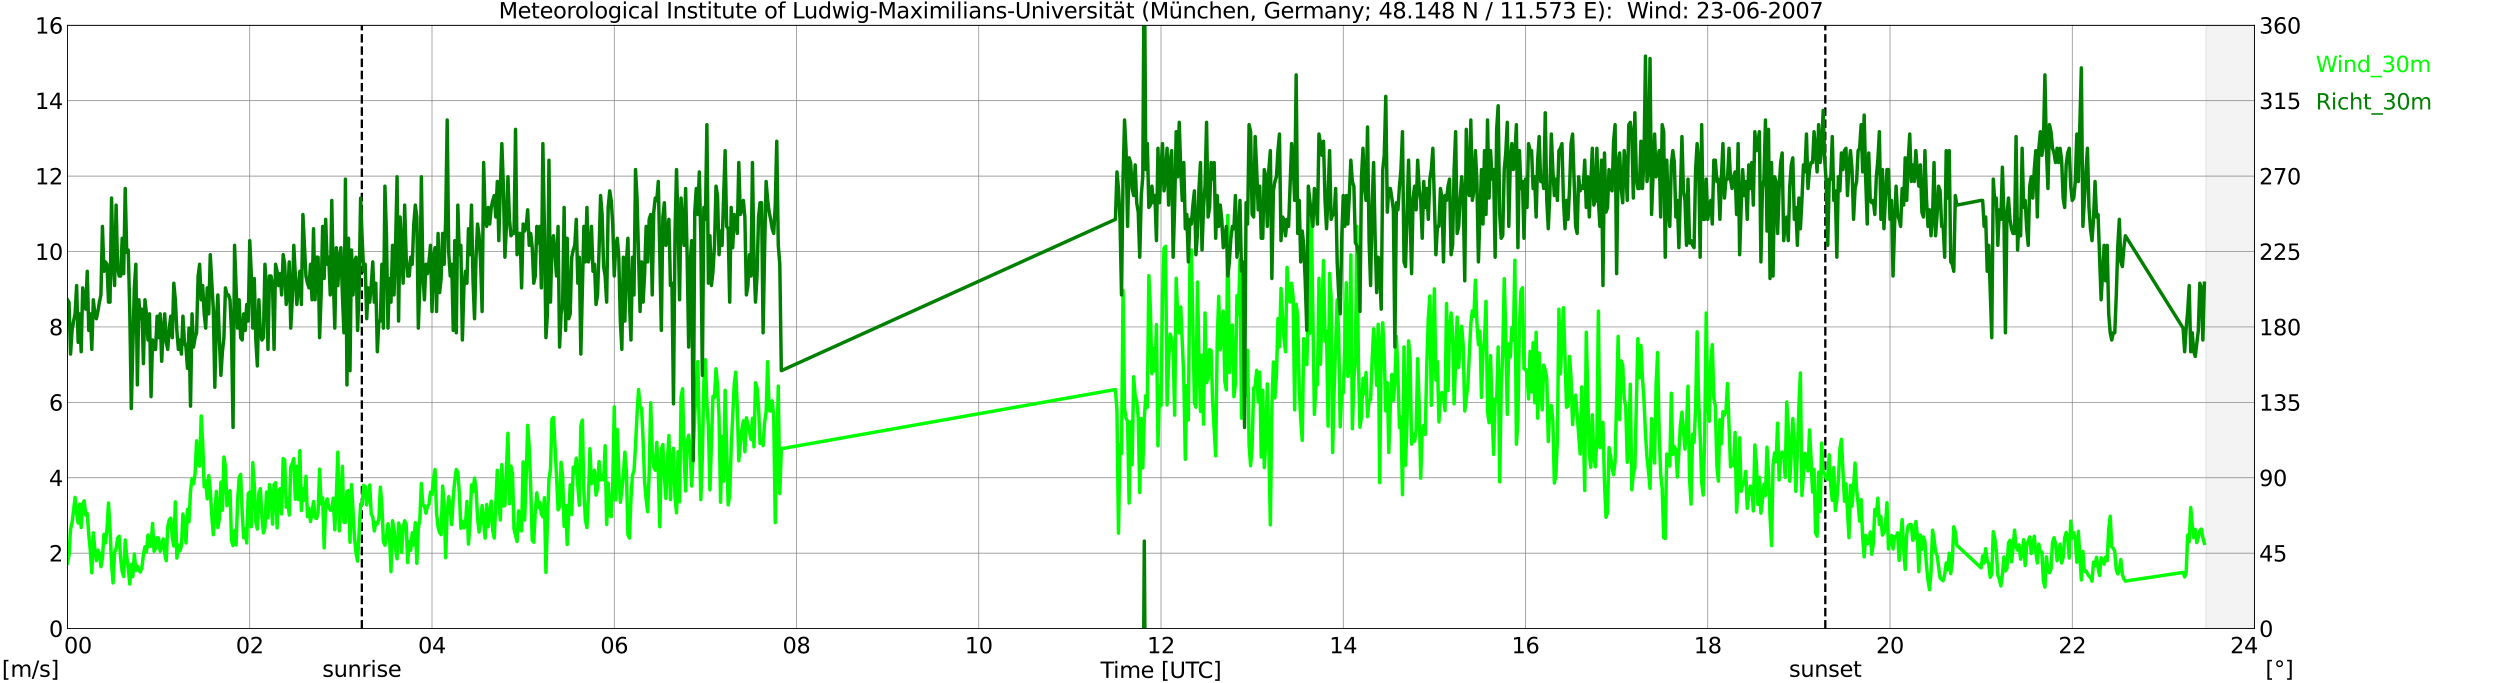 <?xml version="1.0" encoding="utf-8" standalone="no"?>
<!DOCTYPE svg PUBLIC "-//W3C//DTD SVG 1.1//EN"
  "http://www.w3.org/Graphics/SVG/1.1/DTD/svg11.dtd">
<svg xmlns:xlink="http://www.w3.org/1999/xlink" width="1085.4pt" height="296.64pt" viewBox="0 0 1085.4 296.64" xmlns="http://www.w3.org/2000/svg" version="1.1">
 <defs>
  <style type="text/css">*{stroke-linejoin: round; stroke-linecap: butt}</style>
 </defs>
 <g id="figure_1">
  <g id="patch_1">
   <path d="M 0 296.64 
L 1085.4 296.64 
L 1085.4 0 
L 0 0 
z
" style="fill: #ffffff"/>
  </g>
  <g id="axes_1">
   <g id="patch_2">
    <path d="M 29.306 272.909 
L 978.814 272.909 
L 978.814 10.976 
L 29.306 10.976 
z
" style="fill: #ffffff"/>
   </g>
   <g id="patch_3">
    <path d="M 957.714 272.909 
L 978.814 272.909 
L 978.814 10.976 
L 957.714 10.976 
z
" clip-path="url(#p6016974254)" style="fill: #d3d3d3; opacity: 0.25; stroke: #d3d3d3; stroke-linejoin: miter"/>
   </g>
   <g id="matplotlib.axis_1">
    <g id="xtick_1">
     <g id="line2d_1">
      <path d="M 29.306 272.909 
L 29.306 10.976 
" clip-path="url(#p6016974254)" style="fill: none; stroke: #808080; stroke-width: 0.3; stroke-linecap: square"/>
     </g>
     <g id="line2d_2"/>
     <g id="text_1">
      <!--    00 -->
      <g transform="translate(18.733 283.627) scale(0.095 -0.095)">
       <defs>
        <path id="DejaVuSans-20" transform="scale(0.016)"/>
        <path id="DejaVuSans-30" d="M 2034 4250 
Q 1547 4250 1301 3770 
Q 1056 3291 1056 2328 
Q 1056 1369 1301 889 
Q 1547 409 2034 409 
Q 2525 409 2770 889 
Q 3016 1369 3016 2328 
Q 3016 3291 2770 3770 
Q 2525 4250 2034 4250 
z
M 2034 4750 
Q 2819 4750 3233 4129 
Q 3647 3509 3647 2328 
Q 3647 1150 3233 529 
Q 2819 -91 2034 -91 
Q 1250 -91 836 529 
Q 422 1150 422 2328 
Q 422 3509 836 4129 
Q 1250 4750 2034 4750 
z
" transform="scale(0.016)"/>
       </defs>
       <use xlink:href="#DejaVuSans-20"/>
       <use xlink:href="#DejaVuSans-20" transform="translate(31.787 0)"/>
       <use xlink:href="#DejaVuSans-20" transform="translate(63.574 0)"/>
       <use xlink:href="#DejaVuSans-30" transform="translate(95.361 0)"/>
       <use xlink:href="#DejaVuSans-30" transform="translate(158.984 0)"/>
      </g>
     </g>
    </g>
    <g id="xtick_2">
     <g id="line2d_3">
      <path d="M 108.431 272.909 
L 108.431 10.976 
" clip-path="url(#p6016974254)" style="fill: none; stroke: #808080; stroke-width: 0.3; stroke-linecap: square"/>
     </g>
     <g id="line2d_4"/>
     <g id="text_2">
      <!-- 02 -->
      <g transform="translate(102.387 283.627) scale(0.095 -0.095)">
       <defs>
        <path id="DejaVuSans-32" d="M 1228 531 
L 3431 531 
L 3431 0 
L 469 0 
L 469 531 
Q 828 903 1448 1529 
Q 2069 2156 2228 2338 
Q 2531 2678 2651 2914 
Q 2772 3150 2772 3378 
Q 2772 3750 2511 3984 
Q 2250 4219 1831 4219 
Q 1534 4219 1204 4116 
Q 875 4013 500 3803 
L 500 4441 
Q 881 4594 1212 4672 
Q 1544 4750 1819 4750 
Q 2544 4750 2975 4387 
Q 3406 4025 3406 3419 
Q 3406 3131 3298 2873 
Q 3191 2616 2906 2266 
Q 2828 2175 2409 1742 
Q 1991 1309 1228 531 
z
" transform="scale(0.016)"/>
       </defs>
       <use xlink:href="#DejaVuSans-30"/>
       <use xlink:href="#DejaVuSans-32" transform="translate(63.623 0)"/>
      </g>
     </g>
    </g>
    <g id="xtick_3">
     <g id="line2d_5">
      <path d="M 187.557 272.909 
L 187.557 10.976 
" clip-path="url(#p6016974254)" style="fill: none; stroke: #808080; stroke-width: 0.3; stroke-linecap: square"/>
     </g>
     <g id="line2d_6"/>
     <g id="text_3">
      <!-- 04 -->
      <g transform="translate(181.513 283.627) scale(0.095 -0.095)">
       <defs>
        <path id="DejaVuSans-34" d="M 2419 4116 
L 825 1625 
L 2419 1625 
L 2419 4116 
z
M 2253 4666 
L 3047 4666 
L 3047 1625 
L 3713 1625 
L 3713 1100 
L 3047 1100 
L 3047 0 
L 2419 0 
L 2419 1100 
L 313 1100 
L 313 1709 
L 2253 4666 
z
" transform="scale(0.016)"/>
       </defs>
       <use xlink:href="#DejaVuSans-30"/>
       <use xlink:href="#DejaVuSans-34" transform="translate(63.623 0)"/>
      </g>
     </g>
    </g>
    <g id="xtick_4">
     <g id="line2d_7">
      <path d="M 266.683 272.909 
L 266.683 10.976 
" clip-path="url(#p6016974254)" style="fill: none; stroke: #808080; stroke-width: 0.3; stroke-linecap: square"/>
     </g>
     <g id="line2d_8"/>
     <g id="text_4">
      <!-- 06 -->
      <g transform="translate(260.638 283.627) scale(0.095 -0.095)">
       <defs>
        <path id="DejaVuSans-36" d="M 2113 2584 
Q 1688 2584 1439 2293 
Q 1191 2003 1191 1497 
Q 1191 994 1439 701 
Q 1688 409 2113 409 
Q 2538 409 2786 701 
Q 3034 994 3034 1497 
Q 3034 2003 2786 2293 
Q 2538 2584 2113 2584 
z
M 3366 4563 
L 3366 3988 
Q 3128 4100 2886 4159 
Q 2644 4219 2406 4219 
Q 1781 4219 1451 3797 
Q 1122 3375 1075 2522 
Q 1259 2794 1537 2939 
Q 1816 3084 2150 3084 
Q 2853 3084 3261 2657 
Q 3669 2231 3669 1497 
Q 3669 778 3244 343 
Q 2819 -91 2113 -91 
Q 1303 -91 875 529 
Q 447 1150 447 2328 
Q 447 3434 972 4092 
Q 1497 4750 2381 4750 
Q 2619 4750 2861 4703 
Q 3103 4656 3366 4563 
z
" transform="scale(0.016)"/>
       </defs>
       <use xlink:href="#DejaVuSans-30"/>
       <use xlink:href="#DejaVuSans-36" transform="translate(63.623 0)"/>
      </g>
     </g>
    </g>
    <g id="xtick_5">
     <g id="line2d_9">
      <path d="M 345.808 272.909 
L 345.808 10.976 
" clip-path="url(#p6016974254)" style="fill: none; stroke: #808080; stroke-width: 0.3; stroke-linecap: square"/>
     </g>
     <g id="line2d_10"/>
     <g id="text_5">
      <!-- 08 -->
      <g transform="translate(339.764 283.627) scale(0.095 -0.095)">
       <defs>
        <path id="DejaVuSans-38" d="M 2034 2216 
Q 1584 2216 1326 1975 
Q 1069 1734 1069 1313 
Q 1069 891 1326 650 
Q 1584 409 2034 409 
Q 2484 409 2743 651 
Q 3003 894 3003 1313 
Q 3003 1734 2745 1975 
Q 2488 2216 2034 2216 
z
M 1403 2484 
Q 997 2584 770 2862 
Q 544 3141 544 3541 
Q 544 4100 942 4425 
Q 1341 4750 2034 4750 
Q 2731 4750 3128 4425 
Q 3525 4100 3525 3541 
Q 3525 3141 3298 2862 
Q 3072 2584 2669 2484 
Q 3125 2378 3379 2068 
Q 3634 1759 3634 1313 
Q 3634 634 3220 271 
Q 2806 -91 2034 -91 
Q 1263 -91 848 271 
Q 434 634 434 1313 
Q 434 1759 690 2068 
Q 947 2378 1403 2484 
z
M 1172 3481 
Q 1172 3119 1398 2916 
Q 1625 2713 2034 2713 
Q 2441 2713 2670 2916 
Q 2900 3119 2900 3481 
Q 2900 3844 2670 4047 
Q 2441 4250 2034 4250 
Q 1625 4250 1398 4047 
Q 1172 3844 1172 3481 
z
" transform="scale(0.016)"/>
       </defs>
       <use xlink:href="#DejaVuSans-30"/>
       <use xlink:href="#DejaVuSans-38" transform="translate(63.623 0)"/>
      </g>
     </g>
    </g>
    <g id="xtick_6">
     <g id="line2d_11">
      <path d="M 424.934 272.909 
L 424.934 10.976 
" clip-path="url(#p6016974254)" style="fill: none; stroke: #808080; stroke-width: 0.3; stroke-linecap: square"/>
     </g>
     <g id="line2d_12"/>
     <g id="text_6">
      <!-- 10 -->
      <g transform="translate(418.89 283.627) scale(0.095 -0.095)">
       <defs>
        <path id="DejaVuSans-31" d="M 794 531 
L 1825 531 
L 1825 4091 
L 703 3866 
L 703 4441 
L 1819 4666 
L 2450 4666 
L 2450 531 
L 3481 531 
L 3481 0 
L 794 0 
L 794 531 
z
" transform="scale(0.016)"/>
       </defs>
       <use xlink:href="#DejaVuSans-31"/>
       <use xlink:href="#DejaVuSans-30" transform="translate(63.623 0)"/>
      </g>
     </g>
    </g>
    <g id="xtick_7">
     <g id="line2d_13">
      <path d="M 504.06 272.909 
L 504.06 10.976 
" clip-path="url(#p6016974254)" style="fill: none; stroke: #808080; stroke-width: 0.3; stroke-linecap: square"/>
     </g>
     <g id="line2d_14"/>
     <g id="text_7">
      <!-- 12 -->
      <g transform="translate(498.015 283.627) scale(0.095 -0.095)">
       <use xlink:href="#DejaVuSans-31"/>
       <use xlink:href="#DejaVuSans-32" transform="translate(63.623 0)"/>
      </g>
     </g>
    </g>
    <g id="xtick_8">
     <g id="line2d_15">
      <path d="M 583.185 272.909 
L 583.185 10.976 
" clip-path="url(#p6016974254)" style="fill: none; stroke: #808080; stroke-width: 0.3; stroke-linecap: square"/>
     </g>
     <g id="line2d_16"/>
     <g id="text_8">
      <!-- 14 -->
      <g transform="translate(577.141 283.627) scale(0.095 -0.095)">
       <use xlink:href="#DejaVuSans-31"/>
       <use xlink:href="#DejaVuSans-34" transform="translate(63.623 0)"/>
      </g>
     </g>
    </g>
    <g id="xtick_9">
     <g id="line2d_17">
      <path d="M 662.311 272.909 
L 662.311 10.976 
" clip-path="url(#p6016974254)" style="fill: none; stroke: #808080; stroke-width: 0.3; stroke-linecap: square"/>
     </g>
     <g id="line2d_18"/>
     <g id="text_9">
      <!-- 16 -->
      <g transform="translate(656.267 283.627) scale(0.095 -0.095)">
       <use xlink:href="#DejaVuSans-31"/>
       <use xlink:href="#DejaVuSans-36" transform="translate(63.623 0)"/>
      </g>
     </g>
    </g>
    <g id="xtick_10">
     <g id="line2d_19">
      <path d="M 741.437 272.909 
L 741.437 10.976 
" clip-path="url(#p6016974254)" style="fill: none; stroke: #808080; stroke-width: 0.3; stroke-linecap: square"/>
     </g>
     <g id="line2d_20"/>
     <g id="text_10">
      <!-- 18 -->
      <g transform="translate(735.392 283.627) scale(0.095 -0.095)">
       <use xlink:href="#DejaVuSans-31"/>
       <use xlink:href="#DejaVuSans-38" transform="translate(63.623 0)"/>
      </g>
     </g>
    </g>
    <g id="xtick_11">
     <g id="line2d_21">
      <path d="M 820.562 272.909 
L 820.562 10.976 
" clip-path="url(#p6016974254)" style="fill: none; stroke: #808080; stroke-width: 0.3; stroke-linecap: square"/>
     </g>
     <g id="line2d_22"/>
     <g id="text_11">
      <!-- 20 -->
      <g transform="translate(814.518 283.627) scale(0.095 -0.095)">
       <use xlink:href="#DejaVuSans-32"/>
       <use xlink:href="#DejaVuSans-30" transform="translate(63.623 0)"/>
      </g>
     </g>
    </g>
    <g id="xtick_12">
     <g id="line2d_23">
      <path d="M 899.688 272.909 
L 899.688 10.976 
" clip-path="url(#p6016974254)" style="fill: none; stroke: #808080; stroke-width: 0.3; stroke-linecap: square"/>
     </g>
     <g id="line2d_24"/>
     <g id="text_12">
      <!-- 22 -->
      <g transform="translate(893.644 283.627) scale(0.095 -0.095)">
       <use xlink:href="#DejaVuSans-32"/>
       <use xlink:href="#DejaVuSans-32" transform="translate(63.623 0)"/>
      </g>
     </g>
    </g>
    <g id="xtick_13">
     <g id="line2d_25">
      <path d="M 978.814 272.909 
L 978.814 10.976 
" clip-path="url(#p6016974254)" style="fill: none; stroke: #808080; stroke-width: 0.3; stroke-linecap: square"/>
     </g>
     <g id="line2d_26"/>
     <g id="text_13">
      <!-- 24    -->
      <g transform="translate(968.241 283.627) scale(0.095 -0.095)">
       <use xlink:href="#DejaVuSans-32"/>
       <use xlink:href="#DejaVuSans-34" transform="translate(63.623 0)"/>
       <use xlink:href="#DejaVuSans-20" transform="translate(127.246 0)"/>
       <use xlink:href="#DejaVuSans-20" transform="translate(159.033 0)"/>
       <use xlink:href="#DejaVuSans-20" transform="translate(190.82 0)"/>
      </g>
     </g>
    </g>
    <g id="text_14">
     <!-- Time [UTC] -->
     <g transform="translate(477.806 294.322) scale(0.095 -0.095)">
      <defs>
       <path id="DejaVuSans-54" d="M -19 4666 
L 3928 4666 
L 3928 4134 
L 2272 4134 
L 2272 0 
L 1638 0 
L 1638 4134 
L -19 4134 
L -19 4666 
z
" transform="scale(0.016)"/>
       <path id="DejaVuSans-69" d="M 603 3500 
L 1178 3500 
L 1178 0 
L 603 0 
L 603 3500 
z
M 603 4863 
L 1178 4863 
L 1178 4134 
L 603 4134 
L 603 4863 
z
" transform="scale(0.016)"/>
       <path id="DejaVuSans-6d" d="M 3328 2828 
Q 3544 3216 3844 3400 
Q 4144 3584 4550 3584 
Q 5097 3584 5394 3201 
Q 5691 2819 5691 2113 
L 5691 0 
L 5113 0 
L 5113 2094 
Q 5113 2597 4934 2840 
Q 4756 3084 4391 3084 
Q 3944 3084 3684 2787 
Q 3425 2491 3425 1978 
L 3425 0 
L 2847 0 
L 2847 2094 
Q 2847 2600 2669 2842 
Q 2491 3084 2119 3084 
Q 1678 3084 1418 2786 
Q 1159 2488 1159 1978 
L 1159 0 
L 581 0 
L 581 3500 
L 1159 3500 
L 1159 2956 
Q 1356 3278 1631 3431 
Q 1906 3584 2284 3584 
Q 2666 3584 2933 3390 
Q 3200 3197 3328 2828 
z
" transform="scale(0.016)"/>
       <path id="DejaVuSans-65" d="M 3597 1894 
L 3597 1613 
L 953 1613 
Q 991 1019 1311 708 
Q 1631 397 2203 397 
Q 2534 397 2845 478 
Q 3156 559 3463 722 
L 3463 178 
Q 3153 47 2828 -22 
Q 2503 -91 2169 -91 
Q 1331 -91 842 396 
Q 353 884 353 1716 
Q 353 2575 817 3079 
Q 1281 3584 2069 3584 
Q 2775 3584 3186 3129 
Q 3597 2675 3597 1894 
z
M 3022 2063 
Q 3016 2534 2758 2815 
Q 2500 3097 2075 3097 
Q 1594 3097 1305 2825 
Q 1016 2553 972 2059 
L 3022 2063 
z
" transform="scale(0.016)"/>
       <path id="DejaVuSans-5b" d="M 550 4863 
L 1875 4863 
L 1875 4416 
L 1125 4416 
L 1125 -397 
L 1875 -397 
L 1875 -844 
L 550 -844 
L 550 4863 
z
" transform="scale(0.016)"/>
       <path id="DejaVuSans-55" d="M 556 4666 
L 1191 4666 
L 1191 1831 
Q 1191 1081 1462 751 
Q 1734 422 2344 422 
Q 2950 422 3222 751 
Q 3494 1081 3494 1831 
L 3494 4666 
L 4128 4666 
L 4128 1753 
Q 4128 841 3676 375 
Q 3225 -91 2344 -91 
Q 1459 -91 1007 375 
Q 556 841 556 1753 
L 556 4666 
z
" transform="scale(0.016)"/>
       <path id="DejaVuSans-43" d="M 4122 4306 
L 4122 3641 
Q 3803 3938 3442 4084 
Q 3081 4231 2675 4231 
Q 1875 4231 1450 3742 
Q 1025 3253 1025 2328 
Q 1025 1406 1450 917 
Q 1875 428 2675 428 
Q 3081 428 3442 575 
Q 3803 722 4122 1019 
L 4122 359 
Q 3791 134 3420 21 
Q 3050 -91 2638 -91 
Q 1578 -91 968 557 
Q 359 1206 359 2328 
Q 359 3453 968 4101 
Q 1578 4750 2638 4750 
Q 3056 4750 3426 4639 
Q 3797 4528 4122 4306 
z
" transform="scale(0.016)"/>
       <path id="DejaVuSans-5d" d="M 1947 4863 
L 1947 -844 
L 622 -844 
L 622 -397 
L 1369 -397 
L 1369 4416 
L 622 4416 
L 622 4863 
L 1947 4863 
z
" transform="scale(0.016)"/>
      </defs>
      <use xlink:href="#DejaVuSans-54"/>
      <use xlink:href="#DejaVuSans-69" transform="translate(57.959 0)"/>
      <use xlink:href="#DejaVuSans-6d" transform="translate(85.742 0)"/>
      <use xlink:href="#DejaVuSans-65" transform="translate(183.154 0)"/>
      <use xlink:href="#DejaVuSans-20" transform="translate(244.678 0)"/>
      <use xlink:href="#DejaVuSans-5b" transform="translate(276.465 0)"/>
      <use xlink:href="#DejaVuSans-55" transform="translate(315.479 0)"/>
      <use xlink:href="#DejaVuSans-54" transform="translate(388.672 0)"/>
      <use xlink:href="#DejaVuSans-43" transform="translate(443.881 0)"/>
      <use xlink:href="#DejaVuSans-5d" transform="translate(513.705 0)"/>
     </g>
    </g>
   </g>
   <g id="matplotlib.axis_2">
    <g id="ytick_1">
     <g id="line2d_27">
      <path d="M 29.306 272.909 
L 978.814 272.909 
" clip-path="url(#p6016974254)" style="fill: none; stroke: #808080; stroke-width: 0.3; stroke-linecap: square"/>
     </g>
     <g id="line2d_28"/>
     <g id="text_15">
      <!-- 0 -->
      <g transform="translate(21.261 276.518) scale(0.095 -0.095)">
       <use xlink:href="#DejaVuSans-30"/>
      </g>
     </g>
    </g>
    <g id="ytick_2">
     <g id="line2d_29">
      <path d="M 29.306 240.167 
L 978.814 240.167 
" clip-path="url(#p6016974254)" style="fill: none; stroke: #808080; stroke-width: 0.3; stroke-linecap: square"/>
     </g>
     <g id="line2d_30"/>
     <g id="text_16">
      <!-- 2 -->
      <g transform="translate(21.261 243.776) scale(0.095 -0.095)">
       <use xlink:href="#DejaVuSans-32"/>
      </g>
     </g>
    </g>
    <g id="ytick_3">
     <g id="line2d_31">
      <path d="M 29.306 207.426 
L 978.814 207.426 
" clip-path="url(#p6016974254)" style="fill: none; stroke: #808080; stroke-width: 0.3; stroke-linecap: square"/>
     </g>
     <g id="line2d_32"/>
     <g id="text_17">
      <!-- 4 -->
      <g transform="translate(21.261 211.035) scale(0.095 -0.095)">
       <use xlink:href="#DejaVuSans-34"/>
      </g>
     </g>
    </g>
    <g id="ytick_4">
     <g id="line2d_33">
      <path d="M 29.306 174.684 
L 978.814 174.684 
" clip-path="url(#p6016974254)" style="fill: none; stroke: #808080; stroke-width: 0.3; stroke-linecap: square"/>
     </g>
     <g id="line2d_34"/>
     <g id="text_18">
      <!-- 6 -->
      <g transform="translate(21.261 178.293) scale(0.095 -0.095)">
       <use xlink:href="#DejaVuSans-36"/>
      </g>
     </g>
    </g>
    <g id="ytick_5">
     <g id="line2d_35">
      <path d="M 29.306 141.942 
L 978.814 141.942 
" clip-path="url(#p6016974254)" style="fill: none; stroke: #808080; stroke-width: 0.3; stroke-linecap: square"/>
     </g>
     <g id="line2d_36"/>
     <g id="text_19">
      <!-- 8 -->
      <g transform="translate(21.261 145.551) scale(0.095 -0.095)">
       <use xlink:href="#DejaVuSans-38"/>
      </g>
     </g>
    </g>
    <g id="ytick_6">
     <g id="line2d_37">
      <path d="M 29.306 109.201 
L 978.814 109.201 
" clip-path="url(#p6016974254)" style="fill: none; stroke: #808080; stroke-width: 0.3; stroke-linecap: square"/>
     </g>
     <g id="line2d_38"/>
     <g id="text_20">
      <!-- 10 -->
      <g transform="translate(15.217 112.81) scale(0.095 -0.095)">
       <use xlink:href="#DejaVuSans-31"/>
       <use xlink:href="#DejaVuSans-30" transform="translate(63.623 0)"/>
      </g>
     </g>
    </g>
    <g id="ytick_7">
     <g id="line2d_39">
      <path d="M 29.306 76.459 
L 978.814 76.459 
" clip-path="url(#p6016974254)" style="fill: none; stroke: #808080; stroke-width: 0.3; stroke-linecap: square"/>
     </g>
     <g id="line2d_40"/>
     <g id="text_21">
      <!-- 12 -->
      <g transform="translate(15.217 80.068) scale(0.095 -0.095)">
       <use xlink:href="#DejaVuSans-31"/>
       <use xlink:href="#DejaVuSans-32" transform="translate(63.623 0)"/>
      </g>
     </g>
    </g>
    <g id="ytick_8">
     <g id="line2d_41">
      <path d="M 29.306 43.717 
L 978.814 43.717 
" clip-path="url(#p6016974254)" style="fill: none; stroke: #808080; stroke-width: 0.3; stroke-linecap: square"/>
     </g>
     <g id="line2d_42"/>
     <g id="text_22">
      <!-- 14 -->
      <g transform="translate(15.217 47.327) scale(0.095 -0.095)">
       <use xlink:href="#DejaVuSans-31"/>
       <use xlink:href="#DejaVuSans-34" transform="translate(63.623 0)"/>
      </g>
     </g>
    </g>
    <g id="ytick_9">
     <g id="line2d_43">
      <path d="M 29.306 10.976 
L 978.814 10.976 
" clip-path="url(#p6016974254)" style="fill: none; stroke: #808080; stroke-width: 0.3; stroke-linecap: square"/>
     </g>
     <g id="line2d_44"/>
     <g id="text_23">
      <!-- 16 -->
      <g transform="translate(15.217 14.585) scale(0.095 -0.095)">
       <use xlink:href="#DejaVuSans-31"/>
       <use xlink:href="#DejaVuSans-36" transform="translate(63.623 0)"/>
      </g>
     </g>
    </g>
   </g>
   <g id="line2d_45">
    <path d="M 157.094 272.909 
L 157.094 10.976 
" clip-path="url(#p6016974254)" style="fill: none; stroke-dasharray: 3.7,1.6; stroke-dashoffset: 0; stroke: #000000"/>
   </g>
   <g id="line2d_46">
    <path d="M 792.473 272.909 
L 792.473 10.976 
" clip-path="url(#p6016974254)" style="fill: none; stroke-dasharray: 3.7,1.6; stroke-dashoffset: 0; stroke: #000000"/>
   </g>
   <g id="line2d_47">
    <path d="M 29.306 244.424 
L 29.965 240.986 
L 30.625 229.69 
L 31.284 227.071 
L 32.603 215.938 
L 33.262 222.978 
L 33.921 227.071 
L 34.581 218.885 
L 35.24 229.035 
L 35.9 219.049 
L 36.559 217.412 
L 37.218 223.633 
L 37.878 222.978 
L 38.537 232.145 
L 39.197 238.857 
L 39.856 248.68 
L 40.515 231.327 
L 41.175 238.366 
L 41.834 243.441 
L 42.493 238.857 
L 43.153 240.167 
L 43.812 246.061 
L 44.472 242.459 
L 45.131 231.982 
L 45.79 235.747 
L 46.45 229.69 
L 47.109 218.394 
L 47.768 229.69 
L 48.428 244.587 
L 49.087 253.1 
L 49.747 239.676 
L 50.406 238.203 
L 51.065 233.619 
L 51.725 232.8 
L 52.384 242.459 
L 53.043 248.189 
L 53.703 250.317 
L 54.362 234.437 
L 55.022 241.477 
L 55.681 246.715 
L 56.34 253.591 
L 57 245.078 
L 57.659 250.317 
L 58.319 240.495 
L 58.978 247.698 
L 59.637 245.733 
L 60.297 247.534 
L 60.956 248.353 
L 61.615 246.388 
L 62.275 240.658 
L 62.934 237.384 
L 63.594 239.676 
L 64.253 232.309 
L 64.912 237.22 
L 65.572 237.057 
L 66.231 227.234 
L 66.89 239.349 
L 67.55 238.203 
L 68.209 233.455 
L 68.869 233.619 
L 69.528 239.349 
L 70.847 233.946 
L 71.506 240.331 
L 72.166 243.441 
L 72.825 228.708 
L 73.484 225.597 
L 74.144 224.942 
L 74.803 233.291 
L 75.462 237.057 
L 76.122 217.903 
L 76.781 242.295 
L 77.441 236.566 
L 78.1 239.185 
L 78.759 237.057 
L 79.419 223.142 
L 80.078 228.053 
L 80.737 235.747 
L 81.397 221.177 
L 82.056 226.579 
L 82.716 213.155 
L 83.375 207.753 
L 84.034 210.045 
L 84.694 205.625 
L 85.353 191.382 
L 86.013 201.532 
L 86.672 202.351 
L 87.331 180.577 
L 87.991 191.873 
L 88.65 211.355 
L 89.309 208.735 
L 89.969 216.593 
L 90.628 206.443 
L 91.288 212.664 
L 91.947 223.796 
L 92.606 232.145 
L 93.266 223.469 
L 93.925 213.319 
L 94.584 229.035 
L 95.244 225.27 
L 95.903 209.39 
L 96.563 221.504 
L 97.222 198.422 
L 97.881 202.514 
L 98.541 219.54 
L 99.2 215.447 
L 99.86 212.992 
L 100.519 234.765 
L 101.178 236.893 
L 101.838 230.345 
L 102.497 236.566 
L 103.156 217.412 
L 103.816 207.426 
L 104.475 205.952 
L 105.135 222.323 
L 105.794 233.455 
L 106.453 229.526 
L 107.113 235.747 
L 107.772 214.301 
L 108.431 213.646 
L 109.091 228.708 
L 109.75 200.877 
L 110.41 210.536 
L 111.069 226.743 
L 111.728 229.69 
L 112.388 213.974 
L 113.047 212.173 
L 113.707 224.124 
L 114.366 231.327 
L 115.025 229.199 
L 115.685 213.646 
L 116.344 224.779 
L 117.003 210.372 
L 117.663 214.138 
L 118.322 227.562 
L 118.982 210.372 
L 119.641 209.554 
L 120.3 229.199 
L 120.96 213.319 
L 121.619 212.173 
L 122.278 223.142 
L 122.938 199.076 
L 123.597 199.731 
L 124.257 220.195 
L 124.916 216.429 
L 125.575 223.633 
L 126.235 202.678 
L 126.894 201.205 
L 127.553 199.076 
L 128.213 216.757 
L 128.872 202.514 
L 129.532 216.921 
L 130.191 195.639 
L 130.85 221.668 
L 131.51 212.173 
L 132.169 217.248 
L 132.829 206.771 
L 133.488 224.287 
L 134.147 220.686 
L 134.807 226.416 
L 135.466 222.978 
L 136.125 217.739 
L 136.785 224.779 
L 137.444 225.106 
L 138.104 222.487 
L 138.763 203.66 
L 139.422 218.721 
L 140.082 216.102 
L 140.741 237.875 
L 141.4 218.558 
L 142.06 216.593 
L 142.719 220.195 
L 143.379 221.504 
L 144.038 221.177 
L 144.697 216.266 
L 145.357 230.017 
L 146.016 215.611 
L 146.676 196.293 
L 147.335 230.508 
L 147.994 218.067 
L 148.654 202.514 
L 149.313 226.743 
L 149.972 226.743 
L 150.632 213.483 
L 151.291 212.992 
L 151.951 235.42 
L 152.61 210.372 
L 153.929 233.619 
L 154.588 240.331 
L 155.247 243.605 
L 156.566 218.885 
L 157.226 219.049 
L 157.885 210.7 
L 158.544 211.191 
L 159.204 219.213 
L 159.863 215.938 
L 160.523 210.536 
L 161.182 223.305 
L 161.841 224.451 
L 162.501 230.508 
L 163.16 226.907 
L 163.819 227.398 
L 164.479 225.597 
L 165.138 211.518 
L 165.798 219.213 
L 166.457 235.092 
L 167.116 236.729 
L 167.776 233.128 
L 168.435 227.398 
L 169.094 232.145 
L 169.754 248.189 
L 170.413 226.088 
L 171.073 229.69 
L 171.732 238.366 
L 172.391 242.623 
L 173.051 227.071 
L 173.71 229.526 
L 174.37 239.84 
L 175.029 229.035 
L 175.688 226.088 
L 176.348 227.562 
L 177.007 244.26 
L 177.666 235.092 
L 178.326 238.857 
L 178.985 231.327 
L 179.645 236.566 
L 180.304 226.907 
L 180.963 244.587 
L 181.623 229.526 
L 182.282 225.27 
L 182.941 209.881 
L 183.601 219.376 
L 184.26 219.54 
L 184.92 222.814 
L 185.579 219.867 
L 186.238 219.049 
L 186.898 213.646 
L 187.557 214.629 
L 188.217 207.917 
L 188.876 203.824 
L 189.535 222.814 
L 190.195 228.871 
L 190.854 231.163 
L 191.513 232.145 
L 192.173 211.027 
L 192.832 218.558 
L 193.492 242.132 
L 194.151 222.65 
L 194.81 215.611 
L 195.47 220.686 
L 196.129 227.725 
L 196.788 215.775 
L 197.448 208.571 
L 198.107 203.824 
L 198.767 204.97 
L 199.426 213.974 
L 200.085 229.362 
L 200.745 226.252 
L 201.404 229.199 
L 202.063 227.889 
L 202.723 217.739 
L 203.382 236.238 
L 204.042 227.234 
L 204.701 210.536 
L 205.36 213.483 
L 206.02 207.589 
L 206.679 212.337 
L 207.339 224.779 
L 207.998 231 
L 208.657 226.743 
L 209.317 219.54 
L 210.635 233.619 
L 211.295 219.049 
L 211.954 228.708 
L 213.273 217.575 
L 213.932 230.345 
L 214.592 233.619 
L 215.91 204.151 
L 216.57 218.23 
L 217.229 225.761 
L 217.889 201.696 
L 218.548 219.704 
L 219.207 219.54 
L 220.526 188.108 
L 221.186 218.721 
L 221.845 202.351 
L 222.504 205.625 
L 223.164 229.69 
L 224.482 235.092 
L 225.142 221.832 
L 225.801 229.69 
L 226.461 230.508 
L 227.12 200.55 
L 227.779 225.761 
L 228.439 207.589 
L 229.098 184.67 
L 229.757 194.001 
L 230.417 211.191 
L 231.076 234.601 
L 231.736 235.42 
L 232.395 222.159 
L 233.054 213.974 
L 233.714 220.358 
L 234.373 218.067 
L 235.033 223.142 
L 235.692 224.451 
L 236.351 216.102 
L 237.011 248.516 
L 237.67 226.416 
L 238.329 208.08 
L 238.989 203.824 
L 239.648 181.887 
L 240.308 181.232 
L 241.626 206.771 
L 242.286 221.341 
L 242.945 220.031 
L 243.604 200.713 
L 244.264 206.607 
L 244.923 228.544 
L 245.583 219.376 
L 246.242 236.402 
L 247.561 210.536 
L 248.22 223.305 
L 248.88 202.842 
L 249.539 205.297 
L 250.198 198.913 
L 250.858 210.863 
L 251.517 219.376 
L 252.176 184.834 
L 252.836 182.378 
L 253.495 213.646 
L 254.155 225.597 
L 254.814 229.035 
L 255.473 215.938 
L 256.133 194.82 
L 256.792 210.045 
L 257.451 205.952 
L 258.111 204.151 
L 258.77 214.956 
L 259.43 212.173 
L 260.089 200.386 
L 260.748 208.408 
L 261.408 206.443 
L 262.067 208.408 
L 262.726 193.51 
L 263.386 227.725 
L 264.045 209.717 
L 264.705 223.796 
L 265.364 224.287 
L 266.023 210.536 
L 266.683 176.648 
L 267.342 217.084 
L 268.002 186.471 
L 268.661 204.97 
L 269.32 218.067 
L 269.98 213.155 
L 270.639 206.116 
L 271.298 196.293 
L 271.958 204.479 
L 272.617 232.145 
L 273.277 233.619 
L 273.936 216.429 
L 274.595 206.28 
L 275.255 204.479 
L 275.914 193.51 
L 276.573 179.923 
L 277.233 169.118 
L 277.892 176.321 
L 278.552 177.303 
L 279.211 191.218 
L 279.87 209.39 
L 280.53 216.757 
L 281.189 222.159 
L 281.849 205.297 
L 282.508 174.848 
L 283.167 195.966 
L 283.827 202.678 
L 284.486 204.151 
L 285.145 192.037 
L 285.805 204.97 
L 286.464 228.708 
L 287.124 194.984 
L 287.783 193.019 
L 288.442 206.934 
L 289.102 216.429 
L 289.761 199.895 
L 290.42 189.09 
L 291.08 216.921 
L 291.739 200.059 
L 292.399 194.656 
L 293.058 215.775 
L 293.717 222.65 
L 294.377 196.13 
L 295.036 217.903 
L 295.696 172.228 
L 296.355 168.79 
L 297.014 197.603 
L 297.674 213.155 
L 298.333 191.873 
L 298.992 188.926 
L 299.652 195.475 
L 300.311 211.027 
L 301.63 180.25 
L 302.949 157.003 
L 304.267 216.921 
L 304.927 198.749 
L 305.586 165.68 
L 306.246 156.185 
L 306.905 175.175 
L 307.564 185.161 
L 308.224 212.664 
L 309.543 172.065 
L 310.202 172.556 
L 310.861 160.114 
L 311.521 167.317 
L 312.18 181.069 
L 312.839 218.067 
L 313.499 189.581 
L 314.158 208.899 
L 314.818 169.445 
L 316.136 219.213 
L 316.796 215.12 
L 317.455 194.329 
L 318.774 166.826 
L 319.433 161.587 
L 320.093 176.812 
L 320.752 200.059 
L 321.411 192.528 
L 322.071 186.635 
L 322.73 182.706 
L 323.39 196.13 
L 324.049 181.396 
L 324.708 184.506 
L 325.368 186.962 
L 326.027 190.727 
L 326.686 181.56 
L 327.346 194.001 
L 328.005 166.171 
L 328.665 168.299 
L 329.324 176.648 
L 329.983 192.528 
L 330.643 191.055 
L 331.302 193.51 
L 331.961 183.36 
L 332.621 178.777 
L 333.28 157.003 
L 333.94 178.285 
L 334.599 178.449 
L 335.258 174.029 
L 335.918 180.577 
L 336.577 226.907 
L 337.896 167.644 
L 338.555 214.301 
L 339.215 194.82 
L 484.278 169.118 
L 484.938 178.122 
L 485.597 231.491 
L 486.256 193.019 
L 486.916 196.948 
L 487.575 126.063 
L 488.235 177.303 
L 488.894 181.56 
L 489.553 183.033 
L 490.213 218.394 
L 490.872 183.197 
L 491.532 201.696 
L 492.191 163.552 
L 492.85 171.901 
L 493.51 174.029 
L 494.169 181.232 
L 494.828 213.81 
L 495.488 181.723 
L 496.147 203.169 
L 496.807 181.56 
L 497.466 171.737 
L 498.125 176.812 
L 498.785 119.678 
L 499.444 133.757 
L 500.103 162.242 
L 500.763 151.11 
L 501.422 161.096 
L 502.082 140.96 
L 502.741 193.51 
L 503.4 167.481 
L 504.06 176.157 
L 504.719 128.191 
L 505.379 107.727 
L 506.038 106.909 
L 506.697 175.83 
L 507.357 156.84 
L 508.016 145.053 
L 508.675 147.181 
L 509.335 152.747 
L 509.994 180.25 
L 510.654 120.824 
L 511.313 137.522 
L 511.972 144.562 
L 512.632 133.266 
L 513.95 163.715 
L 514.61 199.404 
L 515.269 167.481 
L 515.929 182.378 
L 516.588 115.913 
L 517.247 108.546 
L 518.566 174.848 
L 519.226 176.812 
L 519.885 122.461 
L 520.544 154.875 
L 521.204 178.613 
L 521.863 154.22 
L 522.522 184.179 
L 523.182 135.885 
L 523.841 166.171 
L 524.501 164.043 
L 525.16 151.765 
L 525.819 152.256 
L 526.479 174.52 
L 527.797 197.93 
L 528.457 148.491 
L 529.116 128.682 
L 529.776 151.765 
L 530.435 142.597 
L 531.094 135.066 
L 531.754 165.516 
L 532.413 169.282 
L 533.073 93.485 
L 533.732 161.751 
L 534.391 147.999 
L 535.051 141.124 
L 535.71 172.228 
L 536.369 166.662 
L 537.029 128.354 
L 537.688 136.704 
L 538.348 112.802 
L 539.007 181.56 
L 539.666 162.733 
L 540.326 162.569 
L 540.985 171.737 
L 541.644 152.092 
L 542.304 193.347 
L 542.963 202.187 
L 543.623 193.674 
L 544.282 168.463 
L 544.941 167.644 
L 545.601 160.769 
L 546.26 174.52 
L 546.919 161.587 
L 547.579 198.422 
L 548.238 169.445 
L 548.898 203.005 
L 549.557 191.546 
L 550.216 166.662 
L 550.876 194.329 
L 551.535 227.889 
L 552.195 176.648 
L 552.854 157.167 
L 553.513 172.719 
L 554.173 163.224 
L 554.832 138.341 
L 555.491 150.619 
L 556.151 125.244 
L 556.81 137.195 
L 557.47 146.853 
L 558.129 152.747 
L 558.788 116.076 
L 559.448 128.518 
L 560.107 131.137 
L 560.766 122.952 
L 561.426 129.009 
L 562.085 177.958 
L 562.745 132.12 
L 563.404 137.522 
L 564.063 167.972 
L 564.723 182.214 
L 565.382 191.218 
L 566.042 147.017 
L 566.701 157.003 
L 567.36 158.313 
L 568.02 135.23 
L 568.679 144.725 
L 569.338 93.976 
L 570.657 179.923 
L 571.317 167.317 
L 571.976 166.99 
L 572.635 120.824 
L 573.295 158.149 
L 574.613 113.13 
L 575.273 148.163 
L 575.932 143.743 
L 576.592 184.997 
L 577.251 118.696 
L 577.91 128.846 
L 578.57 196.457 
L 579.229 169.445 
L 580.548 130.155 
L 581.207 144.725 
L 581.867 185.325 
L 582.526 170.1 
L 583.185 170.591 
L 583.845 151.11 
L 584.504 122.788 
L 585.164 163.388 
L 585.823 160.114 
L 586.482 110.674 
L 587.142 186.143 
L 587.801 164.534 
L 588.46 155.039 
L 589.12 98.232 
L 589.779 157.822 
L 590.439 185.489 
L 591.098 180.905 
L 591.757 164.37 
L 592.417 170.919 
L 593.076 161.751 
L 593.736 180.905 
L 594.395 173.865 
L 595.054 173.538 
L 595.714 156.676 
L 596.373 142.761 
L 597.032 151.765 
L 597.692 167.317 
L 598.351 140.796 
L 599.011 209.554 
L 599.67 149.964 
L 600.329 140.141 
L 600.989 155.039 
L 601.648 178.449 
L 602.307 166.171 
L 602.967 196.457 
L 603.626 175.994 
L 604.286 162.569 
L 604.945 173.865 
L 605.604 165.844 
L 606.264 146.035 
L 606.923 162.897 
L 607.582 185.652 
L 608.242 181.069 
L 608.901 214.792 
L 609.561 150.619 
L 610.22 202.023 
L 610.879 182.869 
L 611.539 147.999 
L 612.198 155.53 
L 612.858 192.855 
L 613.517 188.599 
L 614.176 191.546 
L 614.836 186.635 
L 615.495 155.694 
L 616.154 175.666 
L 616.814 207.589 
L 617.473 186.962 
L 618.133 184.67 
L 618.792 188.599 
L 619.451 158.477 
L 620.111 138.177 
L 620.77 128.518 
L 621.429 175.994 
L 622.748 125.408 
L 623.408 165.025 
L 624.067 157.003 
L 624.726 183.197 
L 625.386 170.919 
L 626.045 170.427 
L 626.705 172.556 
L 627.364 178.285 
L 628.023 131.792 
L 628.683 169.609 
L 629.342 142.924 
L 630.001 135.885 
L 630.661 144.562 
L 631.32 175.339 
L 632.639 137.686 
L 633.298 159.459 
L 633.958 148.654 
L 634.617 141.615 
L 635.276 150.455 
L 635.936 178.449 
L 637.255 167.481 
L 638.573 140.633 
L 639.233 134.903 
L 639.892 137.358 
L 640.552 121.642 
L 641.211 139.814 
L 641.87 149.637 
L 642.53 143.743 
L 643.189 172.556 
L 643.848 152.911 
L 644.508 147.345 
L 645.167 130.81 
L 645.827 178.449 
L 646.486 183.524 
L 647.145 154.384 
L 647.805 179.104 
L 648.464 197.276 
L 649.123 173.211 
L 649.783 174.356 
L 650.442 150.619 
L 651.102 209.226 
L 651.761 168.627 
L 652.42 153.566 
L 653.08 120.988 
L 653.739 145.053 
L 654.399 179.923 
L 655.058 149.309 
L 655.717 155.039 
L 656.377 142.27 
L 657.036 147.672 
L 657.695 112.966 
L 658.355 192.855 
L 659.014 182.542 
L 659.674 141.942 
L 660.333 126.226 
L 660.992 124.917 
L 661.652 160.114 
L 662.311 160.278 
L 662.97 161.915 
L 663.63 173.211 
L 664.289 152.583 
L 664.949 170.1 
L 665.608 148.818 
L 666.267 174.848 
L 666.927 144.234 
L 667.586 181.56 
L 668.246 153.238 
L 668.905 169.445 
L 669.564 177.958 
L 670.224 158.477 
L 670.883 160.769 
L 671.542 164.37 
L 672.202 191.71 
L 672.861 176.648 
L 673.521 175.994 
L 674.18 182.542 
L 674.839 209.717 
L 675.499 206.443 
L 676.158 190.564 
L 676.817 134.248 
L 677.477 162.242 
L 678.796 133.593 
L 680.114 176.812 
L 680.774 176.157 
L 681.433 154.711 
L 682.092 164.37 
L 682.752 184.343 
L 683.411 174.848 
L 684.071 171.573 
L 686.049 197.112 
L 686.708 167.972 
L 687.368 183.688 
L 688.027 212.992 
L 688.686 144.234 
L 690.005 197.276 
L 690.664 202.842 
L 691.324 180.086 
L 691.983 198.258 
L 692.643 202.678 
L 693.302 189.745 
L 693.961 135.066 
L 694.621 194.329 
L 695.28 194.001 
L 695.939 183.36 
L 696.599 209.226 
L 697.258 224.615 
L 697.918 222.487 
L 698.577 194.329 
L 699.236 197.93 
L 699.896 203.333 
L 700.555 206.116 
L 701.215 200.222 
L 702.533 146.035 
L 703.193 182.214 
L 703.852 156.676 
L 704.511 158.477 
L 705.171 173.047 
L 705.83 176.648 
L 706.49 200.713 
L 707.149 195.802 
L 707.808 166.826 
L 708.468 212.664 
L 709.127 205.625 
L 709.786 203.333 
L 711.105 147.017 
L 711.765 164.043 
L 712.424 149.964 
L 713.083 164.043 
L 713.743 173.702 
L 714.402 188.272 
L 715.062 198.749 
L 715.721 204.806 
L 716.38 212.009 
L 717.04 181.723 
L 717.699 190.236 
L 718.358 201.041 
L 719.018 166.662 
L 719.677 153.074 
L 720.337 187.453 
L 720.996 205.788 
L 721.655 212.009 
L 722.315 233.455 
L 722.974 233.783 
L 723.633 197.112 
L 724.952 202.351 
L 725.612 170.755 
L 726.271 197.276 
L 726.93 193.838 
L 727.59 195.311 
L 728.249 207.098 
L 729.568 184.506 
L 730.227 178.94 
L 731.546 194.984 
L 732.205 185.489 
L 732.865 167.644 
L 733.524 207.589 
L 734.184 218.885 
L 734.843 188.599 
L 735.502 192.037 
L 736.162 177.14 
L 736.821 144.07 
L 737.48 173.374 
L 738.14 189.254 
L 738.799 209.39 
L 739.459 214.956 
L 740.118 189.09 
L 740.777 135.885 
L 741.437 174.848 
L 742.096 182.869 
L 742.756 157.003 
L 743.415 149.637 
L 744.074 172.883 
L 744.734 176.157 
L 745.393 202.187 
L 746.052 208.899 
L 746.712 182.214 
L 747.371 192.692 
L 748.031 178.777 
L 748.69 180.25 
L 749.349 178.285 
L 750.009 166.498 
L 751.327 202.678 
L 751.987 200.877 
L 752.646 202.187 
L 753.306 187.781 
L 753.965 222.323 
L 754.624 209.717 
L 755.284 190.072 
L 755.943 213.319 
L 756.602 210.372 
L 757.262 209.554 
L 757.921 204.642 
L 758.581 220.686 
L 759.24 214.792 
L 759.899 211.027 
L 760.559 211.518 
L 761.218 221.832 
L 761.878 193.183 
L 762.537 200.713 
L 763.196 219.049 
L 763.856 207.262 
L 764.515 222.814 
L 765.174 217.248 
L 765.834 210.209 
L 766.493 215.12 
L 767.153 194.165 
L 767.812 205.134 
L 768.471 224.124 
L 769.131 236.893 
L 769.79 201.859 
L 770.449 196.621 
L 771.109 200.386 
L 771.768 183.688 
L 772.428 208.408 
L 773.087 197.767 
L 773.746 196.293 
L 774.406 196.948 
L 775.065 207.262 
L 775.725 174.52 
L 776.384 185.325 
L 777.043 208.899 
L 777.703 196.457 
L 778.362 181.723 
L 779.021 191.055 
L 779.681 213.319 
L 780.34 196.784 
L 781 176.485 
L 781.659 161.915 
L 782.318 215.12 
L 783.637 196.784 
L 784.296 199.24 
L 784.956 204.479 
L 785.615 186.635 
L 786.275 198.749 
L 786.934 213.646 
L 787.593 203.824 
L 788.253 231.327 
L 788.912 232.8 
L 789.572 204.97 
L 790.231 221.996 
L 790.89 192.364 
L 791.55 205.297 
L 792.209 205.625 
L 792.868 207.917 
L 793.528 208.08 
L 794.187 197.439 
L 794.847 210.863 
L 795.506 217.248 
L 796.165 203.005 
L 796.825 221.668 
L 797.484 217.084 
L 798.143 208.08 
L 798.803 195.147 
L 799.462 190.727 
L 800.781 217.575 
L 801.44 210.045 
L 802.759 233.455 
L 803.419 210.7 
L 804.078 219.704 
L 804.737 211.355 
L 805.397 201.041 
L 806.056 212.5 
L 806.715 218.558 
L 807.375 226.252 
L 808.034 216.921 
L 808.694 233.291 
L 809.353 241.804 
L 810.012 232.473 
L 810.672 235.911 
L 811.331 235.911 
L 811.99 231 
L 812.65 240.658 
L 813.309 236.238 
L 813.969 221.177 
L 814.628 223.796 
L 815.287 216.266 
L 815.947 227.725 
L 816.606 224.287 
L 817.265 232.309 
L 817.925 231.327 
L 818.584 228.216 
L 819.244 218.23 
L 819.903 238.366 
L 820.562 234.11 
L 821.222 232.473 
L 821.881 238.366 
L 822.541 232.964 
L 823.2 233.291 
L 823.859 231.327 
L 824.519 243.278 
L 825.178 233.619 
L 825.837 225.597 
L 826.497 238.53 
L 827.156 247.207 
L 827.816 231.982 
L 828.475 228.216 
L 829.134 227.725 
L 829.794 227.725 
L 830.453 234.601 
L 831.112 233.619 
L 831.772 226.416 
L 832.431 232.473 
L 833.091 248.189 
L 833.75 232.309 
L 834.409 238.53 
L 835.069 233.128 
L 835.728 235.092 
L 836.388 245.57 
L 837.047 251.79 
L 837.706 256.047 
L 838.366 248.516 
L 839.025 230.181 
L 839.684 233.946 
L 840.344 239.512 
L 841.003 241.149 
L 842.322 250.972 
L 842.981 251.627 
L 843.641 252.118 
L 844.3 249.499 
L 844.959 244.424 
L 845.619 247.37 
L 846.278 240.167 
L 846.938 249.007 
L 847.597 243.605 
L 848.256 228.708 
L 848.916 230.836 
L 849.575 236.729 
L 860.125 246.552 
L 860.785 241.313 
L 861.444 244.424 
L 862.103 238.203 
L 862.763 243.441 
L 863.422 244.751 
L 864.082 250.644 
L 864.741 249.171 
L 865.4 230.836 
L 866.06 233.783 
L 866.719 239.021 
L 867.378 249.826 
L 868.038 251.299 
L 868.697 254.41 
L 869.357 249.499 
L 870.016 241.804 
L 870.675 247.861 
L 871.335 246.879 
L 871.994 235.747 
L 872.653 234.601 
L 873.313 243.932 
L 873.972 238.039 
L 874.632 230.181 
L 875.291 237.384 
L 875.95 238.857 
L 876.61 236.566 
L 877.269 242.786 
L 877.929 240.331 
L 878.588 234.274 
L 879.247 245.57 
L 879.907 236.729 
L 881.225 233.128 
L 881.885 240.331 
L 883.204 232.8 
L 883.863 239.676 
L 884.522 244.424 
L 885.182 236.238 
L 885.841 239.84 
L 886.5 239.676 
L 887.16 252.282 
L 887.819 254.901 
L 888.479 241.804 
L 889.138 247.861 
L 889.797 248.68 
L 890.457 247.043 
L 891.116 235.583 
L 891.775 233.455 
L 892.435 236.074 
L 893.094 243.441 
L 893.754 240.495 
L 894.413 236.238 
L 895.072 244.424 
L 895.732 242.132 
L 896.391 233.619 
L 897.051 231.163 
L 897.71 233.455 
L 898.369 242.295 
L 899.029 226.252 
L 899.688 233.619 
L 900.347 231.327 
L 901.007 234.437 
L 901.666 244.096 
L 902.326 230.672 
L 903.644 251.79 
L 904.304 239.349 
L 904.963 248.025 
L 905.622 247.861 
L 906.941 250.153 
L 907.601 250.644 
L 908.26 252.282 
L 908.919 244.096 
L 909.579 245.406 
L 910.238 241.968 
L 910.898 246.552 
L 911.557 249.826 
L 912.216 242.132 
L 912.876 243.114 
L 913.535 244.915 
L 914.194 241.804 
L 914.854 243.441 
L 915.513 229.854 
L 916.173 224.124 
L 916.832 237.384 
L 917.491 238.039 
L 918.151 239.349 
L 918.81 247.534 
L 919.469 249.171 
L 920.129 247.207 
L 920.788 242.95 
L 921.448 249.499 
L 922.107 251.299 
L 922.766 252.282 
L 947.823 248.516 
L 948.482 250.481 
L 949.142 248.516 
L 949.801 232.309 
L 950.46 235.256 
L 951.12 220.358 
L 951.779 227.889 
L 952.438 233.455 
L 953.098 229.854 
L 953.757 235.583 
L 954.417 233.291 
L 955.076 230.345 
L 955.735 229.69 
L 956.395 233.455 
L 957.054 235.911 
L 957.054 235.911 
" clip-path="url(#p6016974254)" style="fill: none; stroke: #00ff00; stroke-width: 1.5; stroke-linecap: square"/>
   </g>
   <g id="patch_4">
    <path d="M 29.306 272.909 
L 29.306 10.976 
" style="fill: none; stroke: #000000; stroke-width: 0.3; stroke-linejoin: miter; stroke-linecap: square"/>
   </g>
   <g id="patch_5">
    <path d="M 978.814 272.909 
L 978.814 10.976 
" style="fill: none; stroke: #000000; stroke-width: 0.3; stroke-linejoin: miter; stroke-linecap: square"/>
   </g>
   <g id="patch_6">
    <path d="M 29.306 272.909 
L 978.814 272.909 
" style="fill: none; stroke: #000000; stroke-width: 0.3; stroke-linejoin: miter; stroke-linecap: square"/>
   </g>
   <g id="patch_7">
    <path d="M 29.306 10.976 
L 978.814 10.976 
" style="fill: none; stroke: #000000; stroke-width: 0.3; stroke-linejoin: miter; stroke-linecap: square"/>
   </g>
   <g id="text_24">
    <!-- sunrise -->
    <g transform="translate(139.929 293.863) scale(0.095 -0.095)">
     <defs>
      <path id="DejaVuSans-73" d="M 2834 3397 
L 2834 2853 
Q 2591 2978 2328 3040 
Q 2066 3103 1784 3103 
Q 1356 3103 1142 2972 
Q 928 2841 928 2578 
Q 928 2378 1081 2264 
Q 1234 2150 1697 2047 
L 1894 2003 
Q 2506 1872 2764 1633 
Q 3022 1394 3022 966 
Q 3022 478 2636 193 
Q 2250 -91 1575 -91 
Q 1294 -91 989 -36 
Q 684 19 347 128 
L 347 722 
Q 666 556 975 473 
Q 1284 391 1588 391 
Q 1994 391 2212 530 
Q 2431 669 2431 922 
Q 2431 1156 2273 1281 
Q 2116 1406 1581 1522 
L 1381 1569 
Q 847 1681 609 1914 
Q 372 2147 372 2553 
Q 372 3047 722 3315 
Q 1072 3584 1716 3584 
Q 2034 3584 2315 3537 
Q 2597 3491 2834 3397 
z
" transform="scale(0.016)"/>
      <path id="DejaVuSans-75" d="M 544 1381 
L 544 3500 
L 1119 3500 
L 1119 1403 
Q 1119 906 1312 657 
Q 1506 409 1894 409 
Q 2359 409 2629 706 
Q 2900 1003 2900 1516 
L 2900 3500 
L 3475 3500 
L 3475 0 
L 2900 0 
L 2900 538 
Q 2691 219 2414 64 
Q 2138 -91 1772 -91 
Q 1169 -91 856 284 
Q 544 659 544 1381 
z
M 1991 3584 
L 1991 3584 
z
" transform="scale(0.016)"/>
      <path id="DejaVuSans-6e" d="M 3513 2113 
L 3513 0 
L 2938 0 
L 2938 2094 
Q 2938 2591 2744 2837 
Q 2550 3084 2163 3084 
Q 1697 3084 1428 2787 
Q 1159 2491 1159 1978 
L 1159 0 
L 581 0 
L 581 3500 
L 1159 3500 
L 1159 2956 
Q 1366 3272 1645 3428 
Q 1925 3584 2291 3584 
Q 2894 3584 3203 3211 
Q 3513 2838 3513 2113 
z
" transform="scale(0.016)"/>
      <path id="DejaVuSans-72" d="M 2631 2963 
Q 2534 3019 2420 3045 
Q 2306 3072 2169 3072 
Q 1681 3072 1420 2755 
Q 1159 2438 1159 1844 
L 1159 0 
L 581 0 
L 581 3500 
L 1159 3500 
L 1159 2956 
Q 1341 3275 1631 3429 
Q 1922 3584 2338 3584 
Q 2397 3584 2469 3576 
Q 2541 3569 2628 3553 
L 2631 2963 
z
" transform="scale(0.016)"/>
     </defs>
     <use xlink:href="#DejaVuSans-73"/>
     <use xlink:href="#DejaVuSans-75" transform="translate(52.1 0)"/>
     <use xlink:href="#DejaVuSans-6e" transform="translate(115.479 0)"/>
     <use xlink:href="#DejaVuSans-72" transform="translate(178.857 0)"/>
     <use xlink:href="#DejaVuSans-69" transform="translate(219.971 0)"/>
     <use xlink:href="#DejaVuSans-73" transform="translate(247.754 0)"/>
     <use xlink:href="#DejaVuSans-65" transform="translate(299.854 0)"/>
    </g>
   </g>
   <g id="text_25">
    <!-- sunset -->
    <g transform="translate(776.718 293.863) scale(0.095 -0.095)">
     <defs>
      <path id="DejaVuSans-74" d="M 1172 4494 
L 1172 3500 
L 2356 3500 
L 2356 3053 
L 1172 3053 
L 1172 1153 
Q 1172 725 1289 603 
Q 1406 481 1766 481 
L 2356 481 
L 2356 0 
L 1766 0 
Q 1100 0 847 248 
Q 594 497 594 1153 
L 594 3053 
L 172 3053 
L 172 3500 
L 594 3500 
L 594 4494 
L 1172 4494 
z
" transform="scale(0.016)"/>
     </defs>
     <use xlink:href="#DejaVuSans-73"/>
     <use xlink:href="#DejaVuSans-75" transform="translate(52.1 0)"/>
     <use xlink:href="#DejaVuSans-6e" transform="translate(115.479 0)"/>
     <use xlink:href="#DejaVuSans-73" transform="translate(178.857 0)"/>
     <use xlink:href="#DejaVuSans-65" transform="translate(230.957 0)"/>
     <use xlink:href="#DejaVuSans-74" transform="translate(292.48 0)"/>
    </g>
   </g>
   <g id="text_26">
    <!-- [m/s] -->
    <g transform="translate(0.821 293.863) scale(0.095 -0.095)">
     <defs>
      <path id="DejaVuSans-2f" d="M 1625 4666 
L 2156 4666 
L 531 -594 
L 0 -594 
L 1625 4666 
z
" transform="scale(0.016)"/>
     </defs>
     <use xlink:href="#DejaVuSans-5b"/>
     <use xlink:href="#DejaVuSans-6d" transform="translate(39.014 0)"/>
     <use xlink:href="#DejaVuSans-2f" transform="translate(136.426 0)"/>
     <use xlink:href="#DejaVuSans-73" transform="translate(170.117 0)"/>
     <use xlink:href="#DejaVuSans-5d" transform="translate(222.217 0)"/>
    </g>
   </g>
   <g id="text_27">
    <!-- Wind_30m -->
    <g style="fill: #00ff00" transform="translate(1005.4 31.291) scale(0.095 -0.095)">
     <defs>
      <path id="DejaVuSans-57" d="M 213 4666 
L 850 4666 
L 1831 722 
L 2809 4666 
L 3519 4666 
L 4500 722 
L 5478 4666 
L 6119 4666 
L 4947 0 
L 4153 0 
L 3169 4050 
L 2175 0 
L 1381 0 
L 213 4666 
z
" transform="scale(0.016)"/>
      <path id="DejaVuSans-64" d="M 2906 2969 
L 2906 4863 
L 3481 4863 
L 3481 0 
L 2906 0 
L 2906 525 
Q 2725 213 2448 61 
Q 2172 -91 1784 -91 
Q 1150 -91 751 415 
Q 353 922 353 1747 
Q 353 2572 751 3078 
Q 1150 3584 1784 3584 
Q 2172 3584 2448 3432 
Q 2725 3281 2906 2969 
z
M 947 1747 
Q 947 1113 1208 752 
Q 1469 391 1925 391 
Q 2381 391 2643 752 
Q 2906 1113 2906 1747 
Q 2906 2381 2643 2742 
Q 2381 3103 1925 3103 
Q 1469 3103 1208 2742 
Q 947 2381 947 1747 
z
" transform="scale(0.016)"/>
      <path id="DejaVuSans-5f" d="M 3263 -1063 
L 3263 -1509 
L -63 -1509 
L -63 -1063 
L 3263 -1063 
z
" transform="scale(0.016)"/>
      <path id="DejaVuSans-33" d="M 2597 2516 
Q 3050 2419 3304 2112 
Q 3559 1806 3559 1356 
Q 3559 666 3084 287 
Q 2609 -91 1734 -91 
Q 1441 -91 1130 -33 
Q 819 25 488 141 
L 488 750 
Q 750 597 1062 519 
Q 1375 441 1716 441 
Q 2309 441 2620 675 
Q 2931 909 2931 1356 
Q 2931 1769 2642 2001 
Q 2353 2234 1838 2234 
L 1294 2234 
L 1294 2753 
L 1863 2753 
Q 2328 2753 2575 2939 
Q 2822 3125 2822 3475 
Q 2822 3834 2567 4026 
Q 2313 4219 1838 4219 
Q 1578 4219 1281 4162 
Q 984 4106 628 3988 
L 628 4550 
Q 988 4650 1302 4700 
Q 1616 4750 1894 4750 
Q 2613 4750 3031 4423 
Q 3450 4097 3450 3541 
Q 3450 3153 3228 2886 
Q 3006 2619 2597 2516 
z
" transform="scale(0.016)"/>
     </defs>
     <use xlink:href="#DejaVuSans-57"/>
     <use xlink:href="#DejaVuSans-69" transform="translate(96.627 0)"/>
     <use xlink:href="#DejaVuSans-6e" transform="translate(124.41 0)"/>
     <use xlink:href="#DejaVuSans-64" transform="translate(187.789 0)"/>
     <use xlink:href="#DejaVuSans-5f" transform="translate(251.266 0)"/>
     <use xlink:href="#DejaVuSans-33" transform="translate(301.266 0)"/>
     <use xlink:href="#DejaVuSans-30" transform="translate(364.889 0)"/>
     <use xlink:href="#DejaVuSans-6d" transform="translate(428.512 0)"/>
    </g>
   </g>
   <g id="text_28">
    <!-- Richt_30m -->
    <g style="fill: #008000" transform="translate(1005.4 47.531) scale(0.095 -0.095)">
     <defs>
      <path id="DejaVuSans-52" d="M 2841 2188 
Q 3044 2119 3236 1894 
Q 3428 1669 3622 1275 
L 4263 0 
L 3584 0 
L 2988 1197 
Q 2756 1666 2539 1819 
Q 2322 1972 1947 1972 
L 1259 1972 
L 1259 0 
L 628 0 
L 628 4666 
L 2053 4666 
Q 2853 4666 3247 4331 
Q 3641 3997 3641 3322 
Q 3641 2881 3436 2590 
Q 3231 2300 2841 2188 
z
M 1259 4147 
L 1259 2491 
L 2053 2491 
Q 2509 2491 2742 2702 
Q 2975 2913 2975 3322 
Q 2975 3731 2742 3939 
Q 2509 4147 2053 4147 
L 1259 4147 
z
" transform="scale(0.016)"/>
      <path id="DejaVuSans-63" d="M 3122 3366 
L 3122 2828 
Q 2878 2963 2633 3030 
Q 2388 3097 2138 3097 
Q 1578 3097 1268 2742 
Q 959 2388 959 1747 
Q 959 1106 1268 751 
Q 1578 397 2138 397 
Q 2388 397 2633 464 
Q 2878 531 3122 666 
L 3122 134 
Q 2881 22 2623 -34 
Q 2366 -91 2075 -91 
Q 1284 -91 818 406 
Q 353 903 353 1747 
Q 353 2603 823 3093 
Q 1294 3584 2113 3584 
Q 2378 3584 2631 3529 
Q 2884 3475 3122 3366 
z
" transform="scale(0.016)"/>
      <path id="DejaVuSans-68" d="M 3513 2113 
L 3513 0 
L 2938 0 
L 2938 2094 
Q 2938 2591 2744 2837 
Q 2550 3084 2163 3084 
Q 1697 3084 1428 2787 
Q 1159 2491 1159 1978 
L 1159 0 
L 581 0 
L 581 4863 
L 1159 4863 
L 1159 2956 
Q 1366 3272 1645 3428 
Q 1925 3584 2291 3584 
Q 2894 3584 3203 3211 
Q 3513 2838 3513 2113 
z
" transform="scale(0.016)"/>
     </defs>
     <use xlink:href="#DejaVuSans-52"/>
     <use xlink:href="#DejaVuSans-69" transform="translate(69.482 0)"/>
     <use xlink:href="#DejaVuSans-63" transform="translate(97.266 0)"/>
     <use xlink:href="#DejaVuSans-68" transform="translate(152.246 0)"/>
     <use xlink:href="#DejaVuSans-74" transform="translate(215.625 0)"/>
     <use xlink:href="#DejaVuSans-5f" transform="translate(254.834 0)"/>
     <use xlink:href="#DejaVuSans-33" transform="translate(304.834 0)"/>
     <use xlink:href="#DejaVuSans-30" transform="translate(368.457 0)"/>
     <use xlink:href="#DejaVuSans-6d" transform="translate(432.08 0)"/>
    </g>
   </g>
   <g id="text_29">
    <!-- Meteorological Institute of Ludwig-Maximilians-Universität (München, Germany; 48.148 N / 11.573 E):  Wind: 23-06-2007 -->
    <g transform="translate(216.524 7.976) scale(0.095 -0.095)">
     <defs>
      <path id="DejaVuSans-4d" d="M 628 4666 
L 1569 4666 
L 2759 1491 
L 3956 4666 
L 4897 4666 
L 4897 0 
L 4281 0 
L 4281 4097 
L 3078 897 
L 2444 897 
L 1241 4097 
L 1241 0 
L 628 0 
L 628 4666 
z
" transform="scale(0.016)"/>
      <path id="DejaVuSans-6f" d="M 1959 3097 
Q 1497 3097 1228 2736 
Q 959 2375 959 1747 
Q 959 1119 1226 758 
Q 1494 397 1959 397 
Q 2419 397 2687 759 
Q 2956 1122 2956 1747 
Q 2956 2369 2687 2733 
Q 2419 3097 1959 3097 
z
M 1959 3584 
Q 2709 3584 3137 3096 
Q 3566 2609 3566 1747 
Q 3566 888 3137 398 
Q 2709 -91 1959 -91 
Q 1206 -91 779 398 
Q 353 888 353 1747 
Q 353 2609 779 3096 
Q 1206 3584 1959 3584 
z
" transform="scale(0.016)"/>
      <path id="DejaVuSans-6c" d="M 603 4863 
L 1178 4863 
L 1178 0 
L 603 0 
L 603 4863 
z
" transform="scale(0.016)"/>
      <path id="DejaVuSans-67" d="M 2906 1791 
Q 2906 2416 2648 2759 
Q 2391 3103 1925 3103 
Q 1463 3103 1205 2759 
Q 947 2416 947 1791 
Q 947 1169 1205 825 
Q 1463 481 1925 481 
Q 2391 481 2648 825 
Q 2906 1169 2906 1791 
z
M 3481 434 
Q 3481 -459 3084 -895 
Q 2688 -1331 1869 -1331 
Q 1566 -1331 1297 -1286 
Q 1028 -1241 775 -1147 
L 775 -588 
Q 1028 -725 1275 -790 
Q 1522 -856 1778 -856 
Q 2344 -856 2625 -561 
Q 2906 -266 2906 331 
L 2906 616 
Q 2728 306 2450 153 
Q 2172 0 1784 0 
Q 1141 0 747 490 
Q 353 981 353 1791 
Q 353 2603 747 3093 
Q 1141 3584 1784 3584 
Q 2172 3584 2450 3431 
Q 2728 3278 2906 2969 
L 2906 3500 
L 3481 3500 
L 3481 434 
z
" transform="scale(0.016)"/>
      <path id="DejaVuSans-61" d="M 2194 1759 
Q 1497 1759 1228 1600 
Q 959 1441 959 1056 
Q 959 750 1161 570 
Q 1363 391 1709 391 
Q 2188 391 2477 730 
Q 2766 1069 2766 1631 
L 2766 1759 
L 2194 1759 
z
M 3341 1997 
L 3341 0 
L 2766 0 
L 2766 531 
Q 2569 213 2275 61 
Q 1981 -91 1556 -91 
Q 1019 -91 701 211 
Q 384 513 384 1019 
Q 384 1609 779 1909 
Q 1175 2209 1959 2209 
L 2766 2209 
L 2766 2266 
Q 2766 2663 2505 2880 
Q 2244 3097 1772 3097 
Q 1472 3097 1187 3025 
Q 903 2953 641 2809 
L 641 3341 
Q 956 3463 1253 3523 
Q 1550 3584 1831 3584 
Q 2591 3584 2966 3190 
Q 3341 2797 3341 1997 
z
" transform="scale(0.016)"/>
      <path id="DejaVuSans-49" d="M 628 4666 
L 1259 4666 
L 1259 0 
L 628 0 
L 628 4666 
z
" transform="scale(0.016)"/>
      <path id="DejaVuSans-66" d="M 2375 4863 
L 2375 4384 
L 1825 4384 
Q 1516 4384 1395 4259 
Q 1275 4134 1275 3809 
L 1275 3500 
L 2222 3500 
L 2222 3053 
L 1275 3053 
L 1275 0 
L 697 0 
L 697 3053 
L 147 3053 
L 147 3500 
L 697 3500 
L 697 3744 
Q 697 4328 969 4595 
Q 1241 4863 1831 4863 
L 2375 4863 
z
" transform="scale(0.016)"/>
      <path id="DejaVuSans-4c" d="M 628 4666 
L 1259 4666 
L 1259 531 
L 3531 531 
L 3531 0 
L 628 0 
L 628 4666 
z
" transform="scale(0.016)"/>
      <path id="DejaVuSans-77" d="M 269 3500 
L 844 3500 
L 1563 769 
L 2278 3500 
L 2956 3500 
L 3675 769 
L 4391 3500 
L 4966 3500 
L 4050 0 
L 3372 0 
L 2619 2869 
L 1863 0 
L 1184 0 
L 269 3500 
z
" transform="scale(0.016)"/>
      <path id="DejaVuSans-2d" d="M 313 2009 
L 1997 2009 
L 1997 1497 
L 313 1497 
L 313 2009 
z
" transform="scale(0.016)"/>
      <path id="DejaVuSans-78" d="M 3513 3500 
L 2247 1797 
L 3578 0 
L 2900 0 
L 1881 1375 
L 863 0 
L 184 0 
L 1544 1831 
L 300 3500 
L 978 3500 
L 1906 2253 
L 2834 3500 
L 3513 3500 
z
" transform="scale(0.016)"/>
      <path id="DejaVuSans-76" d="M 191 3500 
L 800 3500 
L 1894 563 
L 2988 3500 
L 3597 3500 
L 2284 0 
L 1503 0 
L 191 3500 
z
" transform="scale(0.016)"/>
      <path id="DejaVuSans-e4" d="M 2194 1759 
Q 1497 1759 1228 1600 
Q 959 1441 959 1056 
Q 959 750 1161 570 
Q 1363 391 1709 391 
Q 2188 391 2477 730 
Q 2766 1069 2766 1631 
L 2766 1759 
L 2194 1759 
z
M 3341 1997 
L 3341 0 
L 2766 0 
L 2766 531 
Q 2569 213 2275 61 
Q 1981 -91 1556 -91 
Q 1019 -91 701 211 
Q 384 513 384 1019 
Q 384 1609 779 1909 
Q 1175 2209 1959 2209 
L 2766 2209 
L 2766 2266 
Q 2766 2663 2505 2880 
Q 2244 3097 1772 3097 
Q 1472 3097 1187 3025 
Q 903 2953 641 2809 
L 641 3341 
Q 956 3463 1253 3523 
Q 1550 3584 1831 3584 
Q 2591 3584 2966 3190 
Q 3341 2797 3341 1997 
z
M 2150 4850 
L 2784 4850 
L 2784 4219 
L 2150 4219 
L 2150 4850 
z
M 928 4850 
L 1562 4850 
L 1562 4219 
L 928 4219 
L 928 4850 
z
" transform="scale(0.016)"/>
      <path id="DejaVuSans-28" d="M 1984 4856 
Q 1566 4138 1362 3434 
Q 1159 2731 1159 2009 
Q 1159 1288 1364 580 
Q 1569 -128 1984 -844 
L 1484 -844 
Q 1016 -109 783 600 
Q 550 1309 550 2009 
Q 550 2706 781 3412 
Q 1013 4119 1484 4856 
L 1984 4856 
z
" transform="scale(0.016)"/>
      <path id="DejaVuSans-fc" d="M 544 1381 
L 544 3500 
L 1119 3500 
L 1119 1403 
Q 1119 906 1312 657 
Q 1506 409 1894 409 
Q 2359 409 2629 706 
Q 2900 1003 2900 1516 
L 2900 3500 
L 3475 3500 
L 3475 0 
L 2900 0 
L 2900 538 
Q 2691 219 2414 64 
Q 2138 -91 1772 -91 
Q 1169 -91 856 284 
Q 544 659 544 1381 
z
M 1991 3584 
L 1991 3584 
z
M 2278 4850 
L 2912 4850 
L 2912 4219 
L 2278 4219 
L 2278 4850 
z
M 1056 4850 
L 1690 4850 
L 1690 4219 
L 1056 4219 
L 1056 4850 
z
" transform="scale(0.016)"/>
      <path id="DejaVuSans-2c" d="M 750 794 
L 1409 794 
L 1409 256 
L 897 -744 
L 494 -744 
L 750 256 
L 750 794 
z
" transform="scale(0.016)"/>
      <path id="DejaVuSans-47" d="M 3809 666 
L 3809 1919 
L 2778 1919 
L 2778 2438 
L 4434 2438 
L 4434 434 
Q 4069 175 3628 42 
Q 3188 -91 2688 -91 
Q 1594 -91 976 548 
Q 359 1188 359 2328 
Q 359 3472 976 4111 
Q 1594 4750 2688 4750 
Q 3144 4750 3555 4637 
Q 3966 4525 4313 4306 
L 4313 3634 
Q 3963 3931 3569 4081 
Q 3175 4231 2741 4231 
Q 1884 4231 1454 3753 
Q 1025 3275 1025 2328 
Q 1025 1384 1454 906 
Q 1884 428 2741 428 
Q 3075 428 3337 486 
Q 3600 544 3809 666 
z
" transform="scale(0.016)"/>
      <path id="DejaVuSans-79" d="M 2059 -325 
Q 1816 -950 1584 -1140 
Q 1353 -1331 966 -1331 
L 506 -1331 
L 506 -850 
L 844 -850 
Q 1081 -850 1212 -737 
Q 1344 -625 1503 -206 
L 1606 56 
L 191 3500 
L 800 3500 
L 1894 763 
L 2988 3500 
L 3597 3500 
L 2059 -325 
z
" transform="scale(0.016)"/>
      <path id="DejaVuSans-3b" d="M 750 3309 
L 1409 3309 
L 1409 2516 
L 750 2516 
L 750 3309 
z
M 750 794 
L 1409 794 
L 1409 256 
L 897 -744 
L 494 -744 
L 750 256 
L 750 794 
z
" transform="scale(0.016)"/>
      <path id="DejaVuSans-2e" d="M 684 794 
L 1344 794 
L 1344 0 
L 684 0 
L 684 794 
z
" transform="scale(0.016)"/>
      <path id="DejaVuSans-4e" d="M 628 4666 
L 1478 4666 
L 3547 763 
L 3547 4666 
L 4159 4666 
L 4159 0 
L 3309 0 
L 1241 3903 
L 1241 0 
L 628 0 
L 628 4666 
z
" transform="scale(0.016)"/>
      <path id="DejaVuSans-35" d="M 691 4666 
L 3169 4666 
L 3169 4134 
L 1269 4134 
L 1269 2991 
Q 1406 3038 1543 3061 
Q 1681 3084 1819 3084 
Q 2600 3084 3056 2656 
Q 3513 2228 3513 1497 
Q 3513 744 3044 326 
Q 2575 -91 1722 -91 
Q 1428 -91 1123 -41 
Q 819 9 494 109 
L 494 744 
Q 775 591 1075 516 
Q 1375 441 1709 441 
Q 2250 441 2565 725 
Q 2881 1009 2881 1497 
Q 2881 1984 2565 2268 
Q 2250 2553 1709 2553 
Q 1456 2553 1204 2497 
Q 953 2441 691 2322 
L 691 4666 
z
" transform="scale(0.016)"/>
      <path id="DejaVuSans-37" d="M 525 4666 
L 3525 4666 
L 3525 4397 
L 1831 0 
L 1172 0 
L 2766 4134 
L 525 4134 
L 525 4666 
z
" transform="scale(0.016)"/>
      <path id="DejaVuSans-45" d="M 628 4666 
L 3578 4666 
L 3578 4134 
L 1259 4134 
L 1259 2753 
L 3481 2753 
L 3481 2222 
L 1259 2222 
L 1259 531 
L 3634 531 
L 3634 0 
L 628 0 
L 628 4666 
z
" transform="scale(0.016)"/>
      <path id="DejaVuSans-29" d="M 513 4856 
L 1013 4856 
Q 1481 4119 1714 3412 
Q 1947 2706 1947 2009 
Q 1947 1309 1714 600 
Q 1481 -109 1013 -844 
L 513 -844 
Q 928 -128 1133 580 
Q 1338 1288 1338 2009 
Q 1338 2731 1133 3434 
Q 928 4138 513 4856 
z
" transform="scale(0.016)"/>
      <path id="DejaVuSans-3a" d="M 750 794 
L 1409 794 
L 1409 0 
L 750 0 
L 750 794 
z
M 750 3309 
L 1409 3309 
L 1409 2516 
L 750 2516 
L 750 3309 
z
" transform="scale(0.016)"/>
     </defs>
     <use xlink:href="#DejaVuSans-4d"/>
     <use xlink:href="#DejaVuSans-65" transform="translate(86.279 0)"/>
     <use xlink:href="#DejaVuSans-74" transform="translate(147.803 0)"/>
     <use xlink:href="#DejaVuSans-65" transform="translate(187.012 0)"/>
     <use xlink:href="#DejaVuSans-6f" transform="translate(248.535 0)"/>
     <use xlink:href="#DejaVuSans-72" transform="translate(309.717 0)"/>
     <use xlink:href="#DejaVuSans-6f" transform="translate(348.58 0)"/>
     <use xlink:href="#DejaVuSans-6c" transform="translate(409.762 0)"/>
     <use xlink:href="#DejaVuSans-6f" transform="translate(437.545 0)"/>
     <use xlink:href="#DejaVuSans-67" transform="translate(498.727 0)"/>
     <use xlink:href="#DejaVuSans-69" transform="translate(562.203 0)"/>
     <use xlink:href="#DejaVuSans-63" transform="translate(589.986 0)"/>
     <use xlink:href="#DejaVuSans-61" transform="translate(644.967 0)"/>
     <use xlink:href="#DejaVuSans-6c" transform="translate(706.246 0)"/>
     <use xlink:href="#DejaVuSans-20" transform="translate(734.029 0)"/>
     <use xlink:href="#DejaVuSans-49" transform="translate(765.816 0)"/>
     <use xlink:href="#DejaVuSans-6e" transform="translate(795.309 0)"/>
     <use xlink:href="#DejaVuSans-73" transform="translate(858.688 0)"/>
     <use xlink:href="#DejaVuSans-74" transform="translate(910.787 0)"/>
     <use xlink:href="#DejaVuSans-69" transform="translate(949.996 0)"/>
     <use xlink:href="#DejaVuSans-74" transform="translate(977.779 0)"/>
     <use xlink:href="#DejaVuSans-75" transform="translate(1016.988 0)"/>
     <use xlink:href="#DejaVuSans-74" transform="translate(1080.367 0)"/>
     <use xlink:href="#DejaVuSans-65" transform="translate(1119.576 0)"/>
     <use xlink:href="#DejaVuSans-20" transform="translate(1181.1 0)"/>
     <use xlink:href="#DejaVuSans-6f" transform="translate(1212.887 0)"/>
     <use xlink:href="#DejaVuSans-66" transform="translate(1274.068 0)"/>
     <use xlink:href="#DejaVuSans-20" transform="translate(1309.273 0)"/>
     <use xlink:href="#DejaVuSans-4c" transform="translate(1341.061 0)"/>
     <use xlink:href="#DejaVuSans-75" transform="translate(1395.023 0)"/>
     <use xlink:href="#DejaVuSans-64" transform="translate(1458.402 0)"/>
     <use xlink:href="#DejaVuSans-77" transform="translate(1521.879 0)"/>
     <use xlink:href="#DejaVuSans-69" transform="translate(1603.666 0)"/>
     <use xlink:href="#DejaVuSans-67" transform="translate(1631.449 0)"/>
     <use xlink:href="#DejaVuSans-2d" transform="translate(1694.926 0)"/>
     <use xlink:href="#DejaVuSans-4d" transform="translate(1731.01 0)"/>
     <use xlink:href="#DejaVuSans-61" transform="translate(1817.289 0)"/>
     <use xlink:href="#DejaVuSans-78" transform="translate(1878.568 0)"/>
     <use xlink:href="#DejaVuSans-69" transform="translate(1937.748 0)"/>
     <use xlink:href="#DejaVuSans-6d" transform="translate(1965.531 0)"/>
     <use xlink:href="#DejaVuSans-69" transform="translate(2062.943 0)"/>
     <use xlink:href="#DejaVuSans-6c" transform="translate(2090.727 0)"/>
     <use xlink:href="#DejaVuSans-69" transform="translate(2118.51 0)"/>
     <use xlink:href="#DejaVuSans-61" transform="translate(2146.293 0)"/>
     <use xlink:href="#DejaVuSans-6e" transform="translate(2207.572 0)"/>
     <use xlink:href="#DejaVuSans-73" transform="translate(2270.951 0)"/>
     <use xlink:href="#DejaVuSans-2d" transform="translate(2323.051 0)"/>
     <use xlink:href="#DejaVuSans-55" transform="translate(2359.135 0)"/>
     <use xlink:href="#DejaVuSans-6e" transform="translate(2432.328 0)"/>
     <use xlink:href="#DejaVuSans-69" transform="translate(2495.707 0)"/>
     <use xlink:href="#DejaVuSans-76" transform="translate(2523.49 0)"/>
     <use xlink:href="#DejaVuSans-65" transform="translate(2582.67 0)"/>
     <use xlink:href="#DejaVuSans-72" transform="translate(2644.193 0)"/>
     <use xlink:href="#DejaVuSans-73" transform="translate(2685.307 0)"/>
     <use xlink:href="#DejaVuSans-69" transform="translate(2737.406 0)"/>
     <use xlink:href="#DejaVuSans-74" transform="translate(2765.189 0)"/>
     <use xlink:href="#DejaVuSans-e4" transform="translate(2804.398 0)"/>
     <use xlink:href="#DejaVuSans-74" transform="translate(2865.678 0)"/>
     <use xlink:href="#DejaVuSans-20" transform="translate(2904.887 0)"/>
     <use xlink:href="#DejaVuSans-28" transform="translate(2936.674 0)"/>
     <use xlink:href="#DejaVuSans-4d" transform="translate(2975.688 0)"/>
     <use xlink:href="#DejaVuSans-fc" transform="translate(3061.967 0)"/>
     <use xlink:href="#DejaVuSans-6e" transform="translate(3125.346 0)"/>
     <use xlink:href="#DejaVuSans-63" transform="translate(3188.725 0)"/>
     <use xlink:href="#DejaVuSans-68" transform="translate(3243.705 0)"/>
     <use xlink:href="#DejaVuSans-65" transform="translate(3307.084 0)"/>
     <use xlink:href="#DejaVuSans-6e" transform="translate(3368.607 0)"/>
     <use xlink:href="#DejaVuSans-2c" transform="translate(3431.986 0)"/>
     <use xlink:href="#DejaVuSans-20" transform="translate(3463.773 0)"/>
     <use xlink:href="#DejaVuSans-47" transform="translate(3495.561 0)"/>
     <use xlink:href="#DejaVuSans-65" transform="translate(3573.051 0)"/>
     <use xlink:href="#DejaVuSans-72" transform="translate(3634.574 0)"/>
     <use xlink:href="#DejaVuSans-6d" transform="translate(3673.938 0)"/>
     <use xlink:href="#DejaVuSans-61" transform="translate(3771.35 0)"/>
     <use xlink:href="#DejaVuSans-6e" transform="translate(3832.629 0)"/>
     <use xlink:href="#DejaVuSans-79" transform="translate(3896.008 0)"/>
     <use xlink:href="#DejaVuSans-3b" transform="translate(3955.188 0)"/>
     <use xlink:href="#DejaVuSans-20" transform="translate(3988.879 0)"/>
     <use xlink:href="#DejaVuSans-34" transform="translate(4020.666 0)"/>
     <use xlink:href="#DejaVuSans-38" transform="translate(4084.289 0)"/>
     <use xlink:href="#DejaVuSans-2e" transform="translate(4147.912 0)"/>
     <use xlink:href="#DejaVuSans-31" transform="translate(4179.699 0)"/>
     <use xlink:href="#DejaVuSans-34" transform="translate(4243.322 0)"/>
     <use xlink:href="#DejaVuSans-38" transform="translate(4306.945 0)"/>
     <use xlink:href="#DejaVuSans-20" transform="translate(4370.568 0)"/>
     <use xlink:href="#DejaVuSans-4e" transform="translate(4402.355 0)"/>
     <use xlink:href="#DejaVuSans-20" transform="translate(4477.16 0)"/>
     <use xlink:href="#DejaVuSans-2f" transform="translate(4508.947 0)"/>
     <use xlink:href="#DejaVuSans-20" transform="translate(4542.639 0)"/>
     <use xlink:href="#DejaVuSans-31" transform="translate(4574.426 0)"/>
     <use xlink:href="#DejaVuSans-31" transform="translate(4638.049 0)"/>
     <use xlink:href="#DejaVuSans-2e" transform="translate(4701.672 0)"/>
     <use xlink:href="#DejaVuSans-35" transform="translate(4733.459 0)"/>
     <use xlink:href="#DejaVuSans-37" transform="translate(4797.082 0)"/>
     <use xlink:href="#DejaVuSans-33" transform="translate(4860.705 0)"/>
     <use xlink:href="#DejaVuSans-20" transform="translate(4924.328 0)"/>
     <use xlink:href="#DejaVuSans-45" transform="translate(4956.115 0)"/>
     <use xlink:href="#DejaVuSans-29" transform="translate(5019.299 0)"/>
     <use xlink:href="#DejaVuSans-3a" transform="translate(5058.312 0)"/>
     <use xlink:href="#DejaVuSans-20" transform="translate(5092.004 0)"/>
     <use xlink:href="#DejaVuSans-20" transform="translate(5123.791 0)"/>
     <use xlink:href="#DejaVuSans-57" transform="translate(5155.578 0)"/>
     <use xlink:href="#DejaVuSans-69" transform="translate(5252.205 0)"/>
     <use xlink:href="#DejaVuSans-6e" transform="translate(5279.988 0)"/>
     <use xlink:href="#DejaVuSans-64" transform="translate(5343.367 0)"/>
     <use xlink:href="#DejaVuSans-3a" transform="translate(5406.844 0)"/>
     <use xlink:href="#DejaVuSans-20" transform="translate(5440.535 0)"/>
     <use xlink:href="#DejaVuSans-32" transform="translate(5472.322 0)"/>
     <use xlink:href="#DejaVuSans-33" transform="translate(5535.945 0)"/>
     <use xlink:href="#DejaVuSans-2d" transform="translate(5599.568 0)"/>
     <use xlink:href="#DejaVuSans-30" transform="translate(5635.652 0)"/>
     <use xlink:href="#DejaVuSans-36" transform="translate(5699.275 0)"/>
     <use xlink:href="#DejaVuSans-2d" transform="translate(5762.898 0)"/>
     <use xlink:href="#DejaVuSans-32" transform="translate(5798.982 0)"/>
     <use xlink:href="#DejaVuSans-30" transform="translate(5862.605 0)"/>
     <use xlink:href="#DejaVuSans-30" transform="translate(5926.229 0)"/>
     <use xlink:href="#DejaVuSans-37" transform="translate(5989.852 0)"/>
    </g>
   </g>
  </g>
  <g id="axes_2">
   <g id="matplotlib.axis_3">
    <g id="ytick_10">
     <g id="line2d_48"/>
     <g id="text_30">
      <!-- 0 -->
      <g transform="translate(980.814 276.518) scale(0.095 -0.095)">
       <use xlink:href="#DejaVuSans-30"/>
      </g>
     </g>
    </g>
    <g id="ytick_11">
     <g id="line2d_49"/>
     <g id="text_31">
      <!-- 45 -->
      <g transform="translate(980.814 243.776) scale(0.095 -0.095)">
       <use xlink:href="#DejaVuSans-34"/>
       <use xlink:href="#DejaVuSans-35" transform="translate(63.623 0)"/>
      </g>
     </g>
    </g>
    <g id="ytick_12">
     <g id="line2d_50"/>
     <g id="text_32">
      <!-- 90 -->
      <g transform="translate(980.814 211.035) scale(0.095 -0.095)">
       <defs>
        <path id="DejaVuSans-39" d="M 703 97 
L 703 672 
Q 941 559 1184 500 
Q 1428 441 1663 441 
Q 2288 441 2617 861 
Q 2947 1281 2994 2138 
Q 2813 1869 2534 1725 
Q 2256 1581 1919 1581 
Q 1219 1581 811 2004 
Q 403 2428 403 3163 
Q 403 3881 828 4315 
Q 1253 4750 1959 4750 
Q 2769 4750 3195 4129 
Q 3622 3509 3622 2328 
Q 3622 1225 3098 567 
Q 2575 -91 1691 -91 
Q 1453 -91 1209 -44 
Q 966 3 703 97 
z
M 1959 2075 
Q 2384 2075 2632 2365 
Q 2881 2656 2881 3163 
Q 2881 3666 2632 3958 
Q 2384 4250 1959 4250 
Q 1534 4250 1286 3958 
Q 1038 3666 1038 3163 
Q 1038 2656 1286 2365 
Q 1534 2075 1959 2075 
z
" transform="scale(0.016)"/>
       </defs>
       <use xlink:href="#DejaVuSans-39"/>
       <use xlink:href="#DejaVuSans-30" transform="translate(63.623 0)"/>
      </g>
     </g>
    </g>
    <g id="ytick_13">
     <g id="line2d_51"/>
     <g id="text_33">
      <!-- 135 -->
      <g transform="translate(980.814 178.293) scale(0.095 -0.095)">
       <use xlink:href="#DejaVuSans-31"/>
       <use xlink:href="#DejaVuSans-33" transform="translate(63.623 0)"/>
       <use xlink:href="#DejaVuSans-35" transform="translate(127.246 0)"/>
      </g>
     </g>
    </g>
    <g id="ytick_14">
     <g id="line2d_52"/>
     <g id="text_34">
      <!-- 180 -->
      <g transform="translate(980.814 145.551) scale(0.095 -0.095)">
       <use xlink:href="#DejaVuSans-31"/>
       <use xlink:href="#DejaVuSans-38" transform="translate(63.623 0)"/>
       <use xlink:href="#DejaVuSans-30" transform="translate(127.246 0)"/>
      </g>
     </g>
    </g>
    <g id="ytick_15">
     <g id="line2d_53"/>
     <g id="text_35">
      <!-- 225 -->
      <g transform="translate(980.814 112.81) scale(0.095 -0.095)">
       <use xlink:href="#DejaVuSans-32"/>
       <use xlink:href="#DejaVuSans-32" transform="translate(63.623 0)"/>
       <use xlink:href="#DejaVuSans-35" transform="translate(127.246 0)"/>
      </g>
     </g>
    </g>
    <g id="ytick_16">
     <g id="line2d_54"/>
     <g id="text_36">
      <!-- 270 -->
      <g transform="translate(980.814 80.068) scale(0.095 -0.095)">
       <use xlink:href="#DejaVuSans-32"/>
       <use xlink:href="#DejaVuSans-37" transform="translate(63.623 0)"/>
       <use xlink:href="#DejaVuSans-30" transform="translate(127.246 0)"/>
      </g>
     </g>
    </g>
    <g id="ytick_17">
     <g id="line2d_55"/>
     <g id="text_37">
      <!-- 315 -->
      <g transform="translate(980.814 47.327) scale(0.095 -0.095)">
       <use xlink:href="#DejaVuSans-33"/>
       <use xlink:href="#DejaVuSans-31" transform="translate(63.623 0)"/>
       <use xlink:href="#DejaVuSans-35" transform="translate(127.246 0)"/>
      </g>
     </g>
    </g>
    <g id="ytick_18">
     <g id="line2d_56"/>
     <g id="text_38">
      <!-- 360 -->
      <g transform="translate(980.814 14.585) scale(0.095 -0.095)">
       <use xlink:href="#DejaVuSans-33"/>
       <use xlink:href="#DejaVuSans-36" transform="translate(63.623 0)"/>
       <use xlink:href="#DejaVuSans-30" transform="translate(127.246 0)"/>
      </g>
     </g>
    </g>
   </g>
   <g id="line2d_57">
    <path d="M 29.306 130.155 
L 29.965 131.174 
L 30.625 153.729 
L 31.284 143.47 
L 31.943 139.396 
L 32.603 136.267 
L 33.262 123.971 
L 33.921 148.636 
L 34.581 136.267 
L 35.24 152.711 
L 35.9 124.989 
L 36.559 131.174 
L 37.218 134.23 
L 37.878 117.786 
L 38.537 143.47 
L 39.197 136.267 
L 39.856 151.692 
L 40.515 130.155 
L 41.175 136.267 
L 41.834 138.377 
L 42.493 135.248 
L 43.153 131.174 
L 43.812 128.045 
L 44.472 98.287 
L 45.131 117.786 
L 45.79 113.712 
L 46.45 114.73 
L 47.109 131.174 
L 47.768 131.174 
L 48.428 85.99 
L 49.087 113.712 
L 49.747 123.971 
L 50.406 89.046 
L 51.065 115.749 
L 51.725 119.823 
L 52.384 119.823 
L 53.043 103.453 
L 53.703 118.805 
L 54.362 81.843 
L 55.022 109.564 
L 55.681 108.546 
L 56.34 135.248 
L 57 177.376 
L 58.319 124.989 
L 58.978 114.73 
L 59.637 167.117 
L 60.297 130.155 
L 60.956 138.377 
L 61.615 134.23 
L 62.275 157.877 
L 62.934 130.155 
L 63.594 136.267 
L 64.253 147.617 
L 64.912 136.267 
L 65.572 172.21 
L 66.231 147.617 
L 66.89 151.692 
L 67.55 151.692 
L 68.209 137.286 
L 68.869 146.599 
L 69.528 136.267 
L 70.187 156.858 
L 70.847 143.47 
L 71.506 136.267 
L 72.166 148.636 
L 72.825 151.692 
L 73.484 142.452 
L 74.144 137.286 
L 74.803 146.599 
L 75.462 122.952 
L 76.122 130.155 
L 76.781 143.47 
L 77.441 151.692 
L 78.1 147.617 
L 78.759 153.729 
L 79.419 137.286 
L 80.078 148.636 
L 80.737 150.673 
L 81.397 159.914 
L 82.056 142.452 
L 82.716 176.357 
L 83.375 136.267 
L 84.034 150.673 
L 84.694 146.599 
L 85.353 144.489 
L 86.013 119.823 
L 86.672 114.73 
L 87.331 130.155 
L 87.991 123.971 
L 88.65 136.267 
L 89.309 142.452 
L 89.969 124.989 
L 90.628 136.267 
L 91.288 110.583 
L 92.606 134.23 
L 93.266 168.136 
L 93.925 139.396 
L 94.584 128.045 
L 95.244 147.617 
L 95.903 162.97 
L 96.563 152.711 
L 97.222 146.599 
L 97.881 124.989 
L 98.541 128.045 
L 99.2 128.045 
L 99.86 130.155 
L 100.519 144.489 
L 101.178 185.598 
L 101.838 106.509 
L 103.156 142.452 
L 103.816 130.155 
L 104.475 146.599 
L 105.135 147.617 
L 105.794 136.267 
L 106.453 143.47 
L 107.113 132.193 
L 107.772 139.396 
L 108.431 104.471 
L 109.091 118.805 
L 109.75 142.452 
L 110.41 120.915 
L 111.069 147.617 
L 111.728 158.895 
L 112.388 130.155 
L 113.047 144.489 
L 113.707 147.617 
L 114.366 146.599 
L 115.025 114.73 
L 115.685 124.989 
L 116.344 151.692 
L 117.003 119.823 
L 117.663 119.823 
L 118.322 123.971 
L 118.982 151.692 
L 119.641 114.73 
L 120.3 117.786 
L 120.96 123.971 
L 121.619 118.805 
L 122.278 128.045 
L 122.938 110.583 
L 123.597 114.73 
L 124.257 132.193 
L 124.916 128.045 
L 125.575 113.712 
L 126.235 142.452 
L 126.894 130.155 
L 127.553 106.509 
L 128.872 132.193 
L 130.191 117.786 
L 130.85 132.193 
L 131.51 93.121 
L 132.829 119.823 
L 133.488 122.952 
L 134.147 124.989 
L 134.807 114.73 
L 135.466 130.155 
L 136.125 99.305 
L 136.785 130.155 
L 137.444 111.674 
L 138.104 111.674 
L 138.763 146.599 
L 139.422 128.045 
L 140.082 98.287 
L 140.741 120.915 
L 141.4 95.231 
L 142.06 114.73 
L 142.719 111.674 
L 143.379 128.045 
L 144.038 87.009 
L 144.697 120.915 
L 145.357 142.452 
L 146.016 107.527 
L 146.676 123.971 
L 147.335 111.674 
L 147.994 107.527 
L 148.654 128.045 
L 149.313 144.489 
L 149.972 77.769 
L 150.632 167.117 
L 151.291 103.453 
L 151.951 160.932 
L 152.61 108.546 
L 153.269 128.045 
L 153.929 113.712 
L 154.588 111.674 
L 155.247 143.47 
L 155.907 124.989 
L 156.566 85.99 
L 157.226 103.453 
L 157.885 117.786 
L 158.544 114.73 
L 159.204 138.377 
L 159.863 124.989 
L 160.523 131.174 
L 161.182 123.971 
L 161.841 113.712 
L 162.501 131.174 
L 163.16 122.952 
L 163.819 152.711 
L 164.479 139.396 
L 165.138 139.396 
L 165.798 114.73 
L 166.457 142.452 
L 167.116 80.825 
L 167.776 101.343 
L 168.435 142.452 
L 169.094 120.915 
L 169.754 131.174 
L 170.413 106.509 
L 171.073 128.045 
L 171.732 106.509 
L 172.391 76.75 
L 173.051 139.396 
L 173.71 94.212 
L 175.029 122.952 
L 175.688 89.046 
L 176.348 111.674 
L 177.007 119.823 
L 177.666 119.823 
L 178.326 111.674 
L 178.985 114.73 
L 179.645 97.268 
L 180.304 89.046 
L 180.963 94.212 
L 181.623 142.452 
L 182.282 123.971 
L 182.941 76.75 
L 183.601 118.805 
L 184.26 130.155 
L 184.92 114.73 
L 185.579 118.805 
L 186.238 113.712 
L 186.898 106.509 
L 187.557 135.248 
L 188.217 111.674 
L 188.876 107.527 
L 189.535 135.248 
L 190.195 101.343 
L 190.854 127.027 
L 191.513 120.915 
L 192.173 101.343 
L 192.832 114.73 
L 193.492 95.231 
L 194.151 52.085 
L 194.81 109.564 
L 195.47 119.823 
L 196.129 114.73 
L 196.788 143.47 
L 197.448 104.471 
L 198.107 144.489 
L 198.767 89.046 
L 199.426 110.583 
L 200.085 106.509 
L 200.745 147.617 
L 201.404 124.989 
L 202.063 117.786 
L 202.723 122.952 
L 203.382 99.305 
L 204.042 110.583 
L 204.701 89.046 
L 205.36 121.933 
L 206.02 138.377 
L 206.679 111.674 
L 207.339 97.268 
L 207.998 102.361 
L 208.657 113.712 
L 209.317 135.248 
L 209.976 70.565 
L 210.635 94.212 
L 211.295 98.287 
L 211.954 90.065 
L 212.614 97.268 
L 213.273 90.065 
L 213.932 87.009 
L 214.592 84.899 
L 215.251 94.212 
L 215.91 78.787 
L 216.57 104.471 
L 217.229 80.825 
L 217.889 62.344 
L 218.548 80.825 
L 219.207 111.674 
L 219.867 98.287 
L 220.526 76.75 
L 221.186 95.231 
L 221.845 102.361 
L 222.504 101.343 
L 223.164 101.343 
L 223.823 56.159 
L 224.482 110.583 
L 225.142 101.343 
L 225.801 101.343 
L 226.461 124.989 
L 227.12 97.268 
L 227.779 100.324 
L 228.439 98.287 
L 229.098 91.084 
L 229.757 106.509 
L 230.417 101.343 
L 231.076 107.527 
L 231.736 122.952 
L 232.395 119.823 
L 233.054 98.287 
L 233.714 105.49 
L 234.373 98.287 
L 235.033 124.989 
L 235.692 62.344 
L 236.351 98.287 
L 237.011 146.599 
L 237.67 136.267 
L 238.329 69.547 
L 238.989 131.174 
L 239.648 105.49 
L 240.308 102.361 
L 241.626 119.823 
L 242.286 98.287 
L 242.945 150.673 
L 243.604 136.267 
L 244.264 132.193 
L 244.923 90.065 
L 245.583 143.47 
L 246.242 103.453 
L 246.901 138.377 
L 247.561 136.267 
L 248.22 111.674 
L 248.88 108.546 
L 249.539 106.509 
L 250.198 95.231 
L 250.858 122.952 
L 251.517 111.674 
L 252.176 153.729 
L 253.495 98.287 
L 254.155 113.712 
L 254.814 90.065 
L 255.473 113.712 
L 256.133 110.583 
L 256.792 98.287 
L 257.451 117.786 
L 258.111 114.73 
L 258.77 132.193 
L 259.43 128.045 
L 260.089 108.546 
L 260.748 84.899 
L 261.408 93.121 
L 262.067 115.749 
L 262.726 119.823 
L 263.386 131.174 
L 264.045 90.065 
L 264.705 82.862 
L 265.364 87.009 
L 266.023 97.268 
L 266.683 119.823 
L 267.342 106.509 
L 268.002 103.453 
L 268.661 111.674 
L 269.32 139.396 
L 269.98 151.692 
L 270.639 111.674 
L 271.298 139.396 
L 271.958 113.712 
L 272.617 103.453 
L 273.277 131.174 
L 273.936 147.617 
L 274.595 111.674 
L 275.255 128.045 
L 275.914 73.621 
L 276.573 85.99 
L 277.892 135.248 
L 278.552 113.712 
L 279.211 131.174 
L 279.87 118.805 
L 280.53 98.287 
L 281.189 113.712 
L 281.849 95.231 
L 282.508 93.121 
L 283.167 128.045 
L 283.827 92.102 
L 284.486 85.99 
L 285.145 87.009 
L 285.805 78.787 
L 287.124 143.47 
L 287.783 94.212 
L 288.442 88.028 
L 289.102 106.509 
L 289.761 100.324 
L 290.42 95.231 
L 291.08 123.971 
L 291.739 122.952 
L 292.399 175.339 
L 293.058 101.343 
L 293.717 73.621 
L 294.377 97.268 
L 295.036 130.155 
L 295.696 85.99 
L 296.355 98.287 
L 297.014 106.509 
L 297.674 81.843 
L 298.333 111.674 
L 298.992 150.673 
L 299.652 113.712 
L 300.311 104.471 
L 300.971 200.004 
L 301.63 92.102 
L 302.289 81.843 
L 302.949 93.121 
L 303.608 74.64 
L 304.267 103.453 
L 304.927 162.97 
L 305.586 90.065 
L 306.246 95.231 
L 306.905 54.122 
L 307.564 122.952 
L 308.224 102.361 
L 308.883 123.971 
L 309.543 117.786 
L 310.202 106.509 
L 310.861 80.825 
L 311.521 84.899 
L 312.18 110.583 
L 312.839 100.324 
L 313.499 106.509 
L 314.818 65.4 
L 315.477 98.287 
L 316.136 99.305 
L 316.796 131.174 
L 317.455 90.065 
L 318.114 107.527 
L 318.774 93.121 
L 319.433 95.231 
L 320.093 101.343 
L 320.752 70.565 
L 321.411 93.121 
L 322.071 91.084 
L 322.73 87.009 
L 323.39 94.212 
L 324.049 128.045 
L 324.708 123.971 
L 325.368 110.583 
L 326.027 119.823 
L 326.686 70.565 
L 327.346 113.712 
L 328.005 131.174 
L 328.665 119.823 
L 329.324 94.212 
L 329.983 88.028 
L 330.643 88.028 
L 331.302 144.489 
L 331.961 108.546 
L 332.621 78.787 
L 333.28 87.009 
L 333.94 92.102 
L 334.599 95.231 
L 335.258 99.305 
L 335.918 101.343 
L 336.577 89.046 
L 337.236 61.325 
L 337.896 106.509 
L 338.555 114.73 
L 339.215 160.932 
L 484.278 95.231 
L 484.938 74.64 
L 485.597 81.843 
L 486.256 95.231 
L 486.916 128.045 
L 487.575 77.769 
L 488.235 52.085 
L 488.894 65.4 
L 489.553 98.287 
L 490.213 68.528 
L 490.872 70.565 
L 491.532 81.843 
L 492.191 84.899 
L 492.85 71.584 
L 493.51 88.028 
L 494.169 92.102 
L 494.828 111.674 
L 495.488 84.899 
L 496.147 76.75 
L 496.641 -1 
M 496.977 -1 
L 497.466 73.621 
L 498.125 62.344 
L 498.785 90.065 
L 499.444 89.046 
L 500.103 80.825 
L 500.763 88.028 
L 501.422 84.899 
L 502.082 104.471 
L 502.741 64.381 
L 503.4 88.028 
L 504.06 73.621 
L 504.719 62.344 
L 505.379 82.862 
L 506.038 76.75 
L 506.697 64.381 
L 507.357 89.046 
L 508.016 70.565 
L 508.675 65.4 
L 509.335 111.674 
L 509.994 89.046 
L 510.654 57.178 
L 511.313 76.75 
L 511.972 53.103 
L 512.632 73.621 
L 513.291 87.009 
L 513.95 70.565 
L 514.61 99.305 
L 515.269 93.121 
L 515.929 113.712 
L 516.588 95.231 
L 517.247 97.268 
L 517.907 89.046 
L 518.566 82.862 
L 519.226 110.583 
L 519.885 101.343 
L 520.544 81.843 
L 521.204 70.565 
L 521.863 108.546 
L 522.522 90.065 
L 523.182 80.825 
L 523.841 53.103 
L 524.501 94.212 
L 525.16 90.065 
L 525.819 70.565 
L 526.479 77.769 
L 527.138 70.565 
L 527.797 103.453 
L 528.457 84.899 
L 529.116 98.287 
L 529.776 89.046 
L 530.435 95.231 
L 531.094 107.527 
L 531.754 103.453 
L 532.413 98.287 
L 533.073 119.823 
L 533.732 113.712 
L 534.391 103.453 
L 535.051 98.287 
L 535.71 99.305 
L 536.369 84.899 
L 537.029 111.674 
L 537.688 104.471 
L 538.348 87.009 
L 539.007 117.786 
L 539.666 113.712 
L 540.326 185.598 
L 540.985 88.028 
L 541.644 97.268 
L 542.304 54.122 
L 542.963 57.178 
L 543.623 93.121 
L 544.282 94.212 
L 544.941 59.288 
L 545.601 73.621 
L 546.26 91.084 
L 546.919 80.825 
L 547.579 103.453 
L 548.238 103.453 
L 548.898 73.621 
L 549.557 76.75 
L 550.216 98.287 
L 550.876 73.621 
L 551.535 65.4 
L 552.195 120.915 
L 552.854 82.862 
L 553.513 78.787 
L 554.173 76.75 
L 554.832 65.4 
L 555.491 58.196 
L 556.151 104.471 
L 556.81 94.212 
L 557.47 95.231 
L 558.129 102.361 
L 558.788 95.231 
L 559.448 98.287 
L 560.766 62.344 
L 561.426 70.565 
L 562.085 87.009 
L 562.745 32.512 
L 563.404 101.343 
L 564.063 87.009 
L 564.723 113.712 
L 565.382 100.324 
L 566.042 106.509 
L 566.701 122.952 
L 567.36 143.47 
L 568.02 80.825 
L 569.338 93.121 
L 569.998 98.287 
L 570.657 81.843 
L 571.317 85.99 
L 571.976 97.268 
L 572.635 58.196 
L 573.295 62.344 
L 573.954 67.437 
L 574.613 61.325 
L 575.273 87.009 
L 575.932 99.305 
L 576.592 84.899 
L 577.251 65.4 
L 577.91 95.231 
L 578.57 93.121 
L 579.229 93.121 
L 579.889 81.843 
L 580.548 113.712 
L 581.207 128.045 
L 581.867 136.267 
L 582.526 103.453 
L 583.185 84.899 
L 583.845 98.287 
L 584.504 84.899 
L 585.164 97.268 
L 585.823 84.899 
L 586.482 69.547 
L 587.142 78.787 
L 587.801 80.825 
L 588.46 105.49 
L 589.12 106.509 
L 589.779 110.583 
L 590.439 135.248 
L 591.098 76.75 
L 591.757 64.381 
L 592.417 81.843 
L 593.076 87.009 
L 593.736 55.141 
L 594.395 104.471 
L 595.054 123.971 
L 595.714 89.046 
L 596.373 70.565 
L 597.032 103.453 
L 597.692 127.027 
L 598.351 111.674 
L 599.011 117.786 
L 599.67 134.23 
L 600.329 73.621 
L 600.989 67.437 
L 601.648 41.826 
L 602.307 92.102 
L 602.967 81.843 
L 603.626 81.843 
L 604.286 85.99 
L 604.945 91.084 
L 605.604 150.673 
L 606.264 88.028 
L 606.923 91.084 
L 607.582 80.825 
L 608.242 73.621 
L 608.901 57.178 
L 609.561 113.712 
L 610.22 115.749 
L 611.539 69.547 
L 612.858 118.805 
L 613.517 85.99 
L 614.176 80.825 
L 614.836 91.084 
L 615.495 69.547 
L 616.154 81.843 
L 616.814 87.009 
L 617.473 103.453 
L 618.133 78.787 
L 618.792 90.065 
L 619.451 81.843 
L 620.111 95.231 
L 620.77 77.769 
L 621.429 73.621 
L 622.089 64.381 
L 623.408 110.583 
L 624.067 98.287 
L 624.726 98.287 
L 625.386 81.843 
L 626.045 85.99 
L 626.705 113.712 
L 627.364 84.899 
L 628.023 87.009 
L 628.683 80.825 
L 629.342 77.769 
L 630.001 110.583 
L 630.661 106.509 
L 631.32 73.621 
L 631.98 57.178 
L 632.639 101.343 
L 633.298 98.287 
L 633.958 85.99 
L 634.617 76.75 
L 635.276 85.99 
L 635.936 121.933 
L 636.595 56.159 
L 637.255 80.825 
L 637.914 84.899 
L 638.573 52.085 
L 639.233 87.009 
L 639.892 82.862 
L 640.552 65.4 
L 641.211 78.787 
L 641.87 113.712 
L 643.189 73.621 
L 643.848 97.268 
L 644.508 65.4 
L 645.167 93.121 
L 645.827 52.085 
L 646.486 85.99 
L 647.145 65.4 
L 647.805 77.769 
L 648.464 73.621 
L 649.123 111.674 
L 649.783 56.159 
L 650.442 45.9 
L 651.102 93.121 
L 651.761 103.453 
L 652.42 102.361 
L 653.08 73.621 
L 653.739 66.418 
L 654.399 53.103 
L 655.058 98.287 
L 655.717 70.565 
L 656.377 62.344 
L 657.036 73.621 
L 657.695 67.437 
L 658.355 54.122 
L 659.014 107.527 
L 659.674 65.4 
L 660.333 81.843 
L 660.992 78.787 
L 661.652 103.453 
L 662.311 77.769 
L 662.97 90.065 
L 663.63 62.344 
L 664.289 65.4 
L 664.949 65.4 
L 665.608 81.843 
L 666.267 76.75 
L 666.927 94.212 
L 667.586 69.547 
L 668.246 59.288 
L 668.905 78.787 
L 669.564 76.75 
L 670.224 81.843 
L 670.883 48.956 
L 671.542 87.009 
L 672.202 99.305 
L 672.861 84.899 
L 673.521 58.196 
L 674.18 73.621 
L 674.839 84.899 
L 675.499 77.769 
L 676.158 87.009 
L 676.817 65.4 
L 677.477 64.381 
L 678.136 62.344 
L 678.796 87.009 
L 679.455 99.305 
L 680.114 87.009 
L 680.774 95.231 
L 681.433 81.843 
L 682.092 62.344 
L 682.752 58.196 
L 684.071 98.287 
L 684.73 101.343 
L 685.389 76.75 
L 686.049 82.862 
L 686.708 80.825 
L 687.368 81.843 
L 688.027 69.547 
L 688.686 90.065 
L 689.346 76.75 
L 690.005 94.212 
L 691.324 64.381 
L 691.983 89.046 
L 692.643 87.009 
L 693.302 64.381 
L 693.961 87.009 
L 694.621 98.287 
L 695.28 69.547 
L 695.939 123.971 
L 696.599 66.418 
L 697.258 92.102 
L 697.918 90.065 
L 698.577 73.621 
L 699.236 81.843 
L 699.896 82.862 
L 700.555 61.325 
L 701.215 54.122 
L 701.874 118.805 
L 702.533 70.565 
L 703.193 66.418 
L 703.852 81.843 
L 704.511 88.028 
L 705.171 65.4 
L 705.83 72.603 
L 706.49 87.009 
L 707.149 54.122 
L 707.808 53.103 
L 708.468 58.196 
L 709.127 85.99 
L 709.786 48.956 
L 710.446 76.75 
L 711.105 81.843 
L 711.765 81.843 
L 712.424 61.325 
L 713.083 81.843 
L 713.743 69.547 
L 714.402 24.363 
L 715.062 78.787 
L 715.721 72.603 
L 716.38 25.382 
L 717.04 93.121 
L 718.358 58.196 
L 719.018 76.75 
L 719.677 71.584 
L 720.337 65.4 
L 720.996 94.212 
L 721.655 54.122 
L 722.315 57.178 
L 722.974 111.674 
L 723.633 69.547 
L 724.293 90.065 
L 724.952 98.287 
L 725.612 71.584 
L 726.271 65.4 
L 726.93 70.565 
L 727.59 94.212 
L 728.249 87.009 
L 728.909 107.527 
L 730.227 59.288 
L 730.887 82.862 
L 731.546 87.009 
L 732.205 106.509 
L 732.865 77.769 
L 733.524 105.49 
L 734.184 104.471 
L 734.843 106.509 
L 735.502 107.527 
L 736.162 73.621 
L 736.821 62.344 
L 737.48 70.565 
L 738.14 111.674 
L 738.799 54.122 
L 739.459 95.231 
L 740.118 95.231 
L 740.777 77.769 
L 741.437 95.231 
L 742.096 90.065 
L 742.756 87.009 
L 743.415 97.268 
L 744.074 69.547 
L 744.734 69.547 
L 745.393 78.787 
L 746.052 77.769 
L 746.712 95.231 
L 747.371 76.75 
L 748.031 62.344 
L 748.69 85.99 
L 749.349 77.769 
L 750.009 77.769 
L 750.668 64.381 
L 751.327 77.769 
L 751.987 81.843 
L 752.646 76.75 
L 753.306 74.64 
L 753.965 93.121 
L 754.624 62.344 
L 755.284 110.583 
L 755.943 90.065 
L 756.602 73.621 
L 757.262 84.899 
L 757.921 78.787 
L 758.581 95.231 
L 759.24 71.584 
L 759.899 81.843 
L 760.559 70.565 
L 761.218 89.046 
L 761.878 57.178 
L 762.537 65.4 
L 763.196 62.344 
L 763.856 57.178 
L 764.515 113.712 
L 765.174 81.843 
L 765.834 77.769 
L 766.493 52.085 
L 767.153 100.324 
L 767.812 56.159 
L 768.471 120.915 
L 769.131 70.565 
L 769.79 119.823 
L 770.449 76.75 
L 771.109 78.787 
L 771.768 101.343 
L 772.428 81.843 
L 773.087 70.565 
L 773.746 66.418 
L 774.406 104.471 
L 775.065 97.268 
L 775.725 94.212 
L 776.384 104.471 
L 777.043 80.825 
L 777.703 71.584 
L 778.362 68.528 
L 779.021 95.231 
L 779.681 90.065 
L 780.34 106.509 
L 781 85.99 
L 781.659 99.305 
L 782.318 87.009 
L 782.978 71.584 
L 783.637 74.64 
L 784.296 58.196 
L 784.956 81.843 
L 785.615 73.621 
L 786.275 70.565 
L 786.934 70.565 
L 787.593 57.178 
L 788.912 74.64 
L 789.572 54.122 
L 790.231 70.565 
L 790.89 64.381 
L 791.55 47.937 
L 792.209 69.547 
L 792.868 78.787 
L 793.528 106.509 
L 794.187 77.769 
L 794.847 77.769 
L 795.506 59.288 
L 796.165 87.009 
L 796.825 82.862 
L 797.484 111.674 
L 798.143 76.75 
L 798.803 82.862 
L 799.462 66.418 
L 800.122 73.621 
L 800.781 65.4 
L 801.44 64.381 
L 802.1 84.899 
L 802.759 71.584 
L 803.419 65.4 
L 804.078 73.621 
L 804.737 95.231 
L 805.397 81.843 
L 806.056 78.787 
L 806.715 65.4 
L 807.375 64.381 
L 808.034 54.122 
L 808.694 74.64 
L 809.353 49.975 
L 810.012 77.769 
L 810.672 97.268 
L 811.331 66.418 
L 811.99 87.009 
L 812.65 88.028 
L 813.309 87.009 
L 813.969 93.121 
L 814.628 76.75 
L 815.287 69.547 
L 815.947 57.178 
L 816.606 95.231 
L 817.265 73.621 
L 817.925 99.305 
L 819.244 73.621 
L 819.903 73.621 
L 820.562 95.231 
L 821.222 87.009 
L 821.881 119.823 
L 822.541 98.287 
L 823.2 80.825 
L 823.859 93.121 
L 824.519 95.231 
L 825.178 98.287 
L 825.837 81.843 
L 826.497 89.046 
L 827.156 68.528 
L 827.816 87.009 
L 828.475 69.547 
L 829.134 58.196 
L 829.794 78.787 
L 830.453 71.584 
L 831.112 78.787 
L 831.772 65.4 
L 832.431 74.64 
L 833.091 80.825 
L 833.75 71.584 
L 834.409 92.102 
L 835.069 94.212 
L 835.728 65.4 
L 836.388 85.99 
L 837.047 98.287 
L 837.706 91.084 
L 838.366 102.361 
L 839.025 94.212 
L 839.684 70.565 
L 840.344 102.361 
L 841.003 93.121 
L 841.663 80.825 
L 842.322 82.862 
L 842.981 98.287 
L 843.641 98.287 
L 844.3 111.674 
L 844.959 65.4 
L 845.619 85.99 
L 846.278 65.4 
L 846.938 113.712 
L 847.597 114.73 
L 848.256 117.786 
L 848.916 84.899 
L 849.575 89.046 
L 860.125 87.009 
L 860.785 87.009 
L 861.444 98.287 
L 862.103 94.212 
L 862.763 117.786 
L 863.422 106.509 
L 864.741 146.599 
L 865.4 77.769 
L 866.06 88.028 
L 866.719 85.99 
L 867.378 106.509 
L 868.038 91.084 
L 868.697 95.231 
L 869.357 72.603 
L 870.016 93.121 
L 870.675 144.489 
L 871.335 93.121 
L 871.994 85.99 
L 872.653 95.231 
L 873.313 99.305 
L 873.972 101.343 
L 874.632 101.343 
L 875.291 59.288 
L 875.95 108.546 
L 876.61 95.231 
L 877.269 102.361 
L 877.929 64.381 
L 878.588 90.065 
L 879.247 87.009 
L 879.907 99.305 
L 880.566 106.509 
L 881.225 80.825 
L 881.885 76.75 
L 882.544 85.99 
L 883.204 73.621 
L 883.863 65.4 
L 884.522 94.212 
L 885.182 64.381 
L 885.841 57.178 
L 886.5 67.437 
L 887.16 62.344 
L 887.819 32.512 
L 888.479 65.4 
L 889.138 81.843 
L 889.797 54.122 
L 890.457 57.178 
L 891.116 64.381 
L 891.775 66.418 
L 892.435 70.565 
L 893.094 64.381 
L 893.754 70.565 
L 894.413 64.381 
L 895.072 69.547 
L 895.732 85.99 
L 896.391 90.065 
L 897.051 71.584 
L 897.71 66.418 
L 898.369 64.381 
L 899.029 80.825 
L 899.688 87.009 
L 900.347 85.99 
L 901.007 78.787 
L 901.666 58.196 
L 902.326 78.787 
L 903.644 29.457 
L 904.304 98.287 
L 905.622 74.64 
L 906.282 64.381 
L 906.941 90.065 
L 907.601 99.305 
L 908.26 104.471 
L 908.919 95.231 
L 909.579 78.787 
L 910.238 94.212 
L 910.898 93.121 
L 912.216 130.155 
L 913.535 106.509 
L 914.194 121.933 
L 914.854 106.509 
L 915.513 136.267 
L 916.173 144.489 
L 916.832 147.617 
L 917.491 144.489 
L 918.151 144.489 
L 918.81 128.045 
L 919.469 106.509 
L 920.129 95.231 
L 920.788 113.712 
L 921.448 115.749 
L 922.107 107.527 
L 922.766 102.361 
L 947.823 142.452 
L 948.482 152.711 
L 949.142 142.452 
L 949.801 135.248 
L 950.46 123.971 
L 951.12 152.711 
L 951.779 144.489 
L 952.438 152.711 
L 953.098 154.748 
L 954.417 143.47 
L 955.076 122.952 
L 955.735 124.989 
L 956.395 147.617 
L 957.054 122.952 
L 957.054 122.952 
" clip-path="url(#p599c704cb6)" style="fill: none; stroke: #008000; stroke-width: 1.5; stroke-linecap: square"/>
   </g>
   <g id="line2d_58">
    <path d="M 496.408 297.64 
L 496.807 234.928 
L 497.218 297.64 
M 562.706 297.64 
L 562.745 294.446 
L 562.775 297.64 
M 714.237 297.64 
L 714.402 286.296 
L 714.54 297.64 
M 716.236 297.64 
L 716.38 287.315 
L 716.481 297.64 
M 887.749 297.64 
L 887.819 294.446 
L 887.883 297.64 
M 903.47 297.64 
L 903.644 291.39 
L 903.704 297.64 
L 903.704 297.64 
" clip-path="url(#p599c704cb6)" style="fill: none; stroke: #008000; stroke-width: 1.5; stroke-linecap: square"/>
   </g>
   <g id="patch_8">
    <path d="M 29.306 272.909 
L 29.306 10.976 
" style="fill: none; stroke: #000000; stroke-width: 0.3; stroke-linejoin: miter; stroke-linecap: square"/>
   </g>
   <g id="patch_9">
    <path d="M 978.814 272.909 
L 978.814 10.976 
" style="fill: none; stroke: #000000; stroke-width: 0.3; stroke-linejoin: miter; stroke-linecap: square"/>
   </g>
   <g id="patch_10">
    <path d="M 29.306 272.909 
L 978.814 272.909 
" style="fill: none; stroke: #000000; stroke-width: 0.3; stroke-linejoin: miter; stroke-linecap: square"/>
   </g>
   <g id="patch_11">
    <path d="M 29.306 10.976 
L 978.814 10.976 
" style="fill: none; stroke: #000000; stroke-width: 0.3; stroke-linejoin: miter; stroke-linecap: square"/>
   </g>
   <g id="text_39">
    <!-- [°] -->
    <g transform="translate(983.561 293.863) scale(0.095 -0.095)">
     <defs>
      <path id="DejaVuSans-b0" d="M 1600 4347 
Q 1350 4347 1178 4173 
Q 1006 4000 1006 3750 
Q 1006 3503 1178 3333 
Q 1350 3163 1600 3163 
Q 1850 3163 2022 3333 
Q 2194 3503 2194 3750 
Q 2194 3997 2020 4172 
Q 1847 4347 1600 4347 
z
M 1600 4750 
Q 1800 4750 1984 4673 
Q 2169 4597 2303 4453 
Q 2447 4313 2519 4134 
Q 2591 3956 2591 3750 
Q 2591 3338 2302 3052 
Q 2013 2766 1594 2766 
Q 1172 2766 890 3047 
Q 609 3328 609 3750 
Q 609 4169 896 4459 
Q 1184 4750 1600 4750 
z
" transform="scale(0.016)"/>
     </defs>
     <use xlink:href="#DejaVuSans-5b"/>
     <use xlink:href="#DejaVuSans-b0" transform="translate(39.014 0)"/>
     <use xlink:href="#DejaVuSans-5d" transform="translate(89.014 0)"/>
    </g>
   </g>
  </g>
 </g>
 <defs>
  <clipPath id="p6016974254">
   <rect x="29.306" y="10.976" width="949.508" height="261.933"/>
  </clipPath>
  <clipPath id="p599c704cb6">
   <rect x="29.306" y="10.976" width="949.508" height="261.933"/>
  </clipPath>
 </defs>
</svg>
